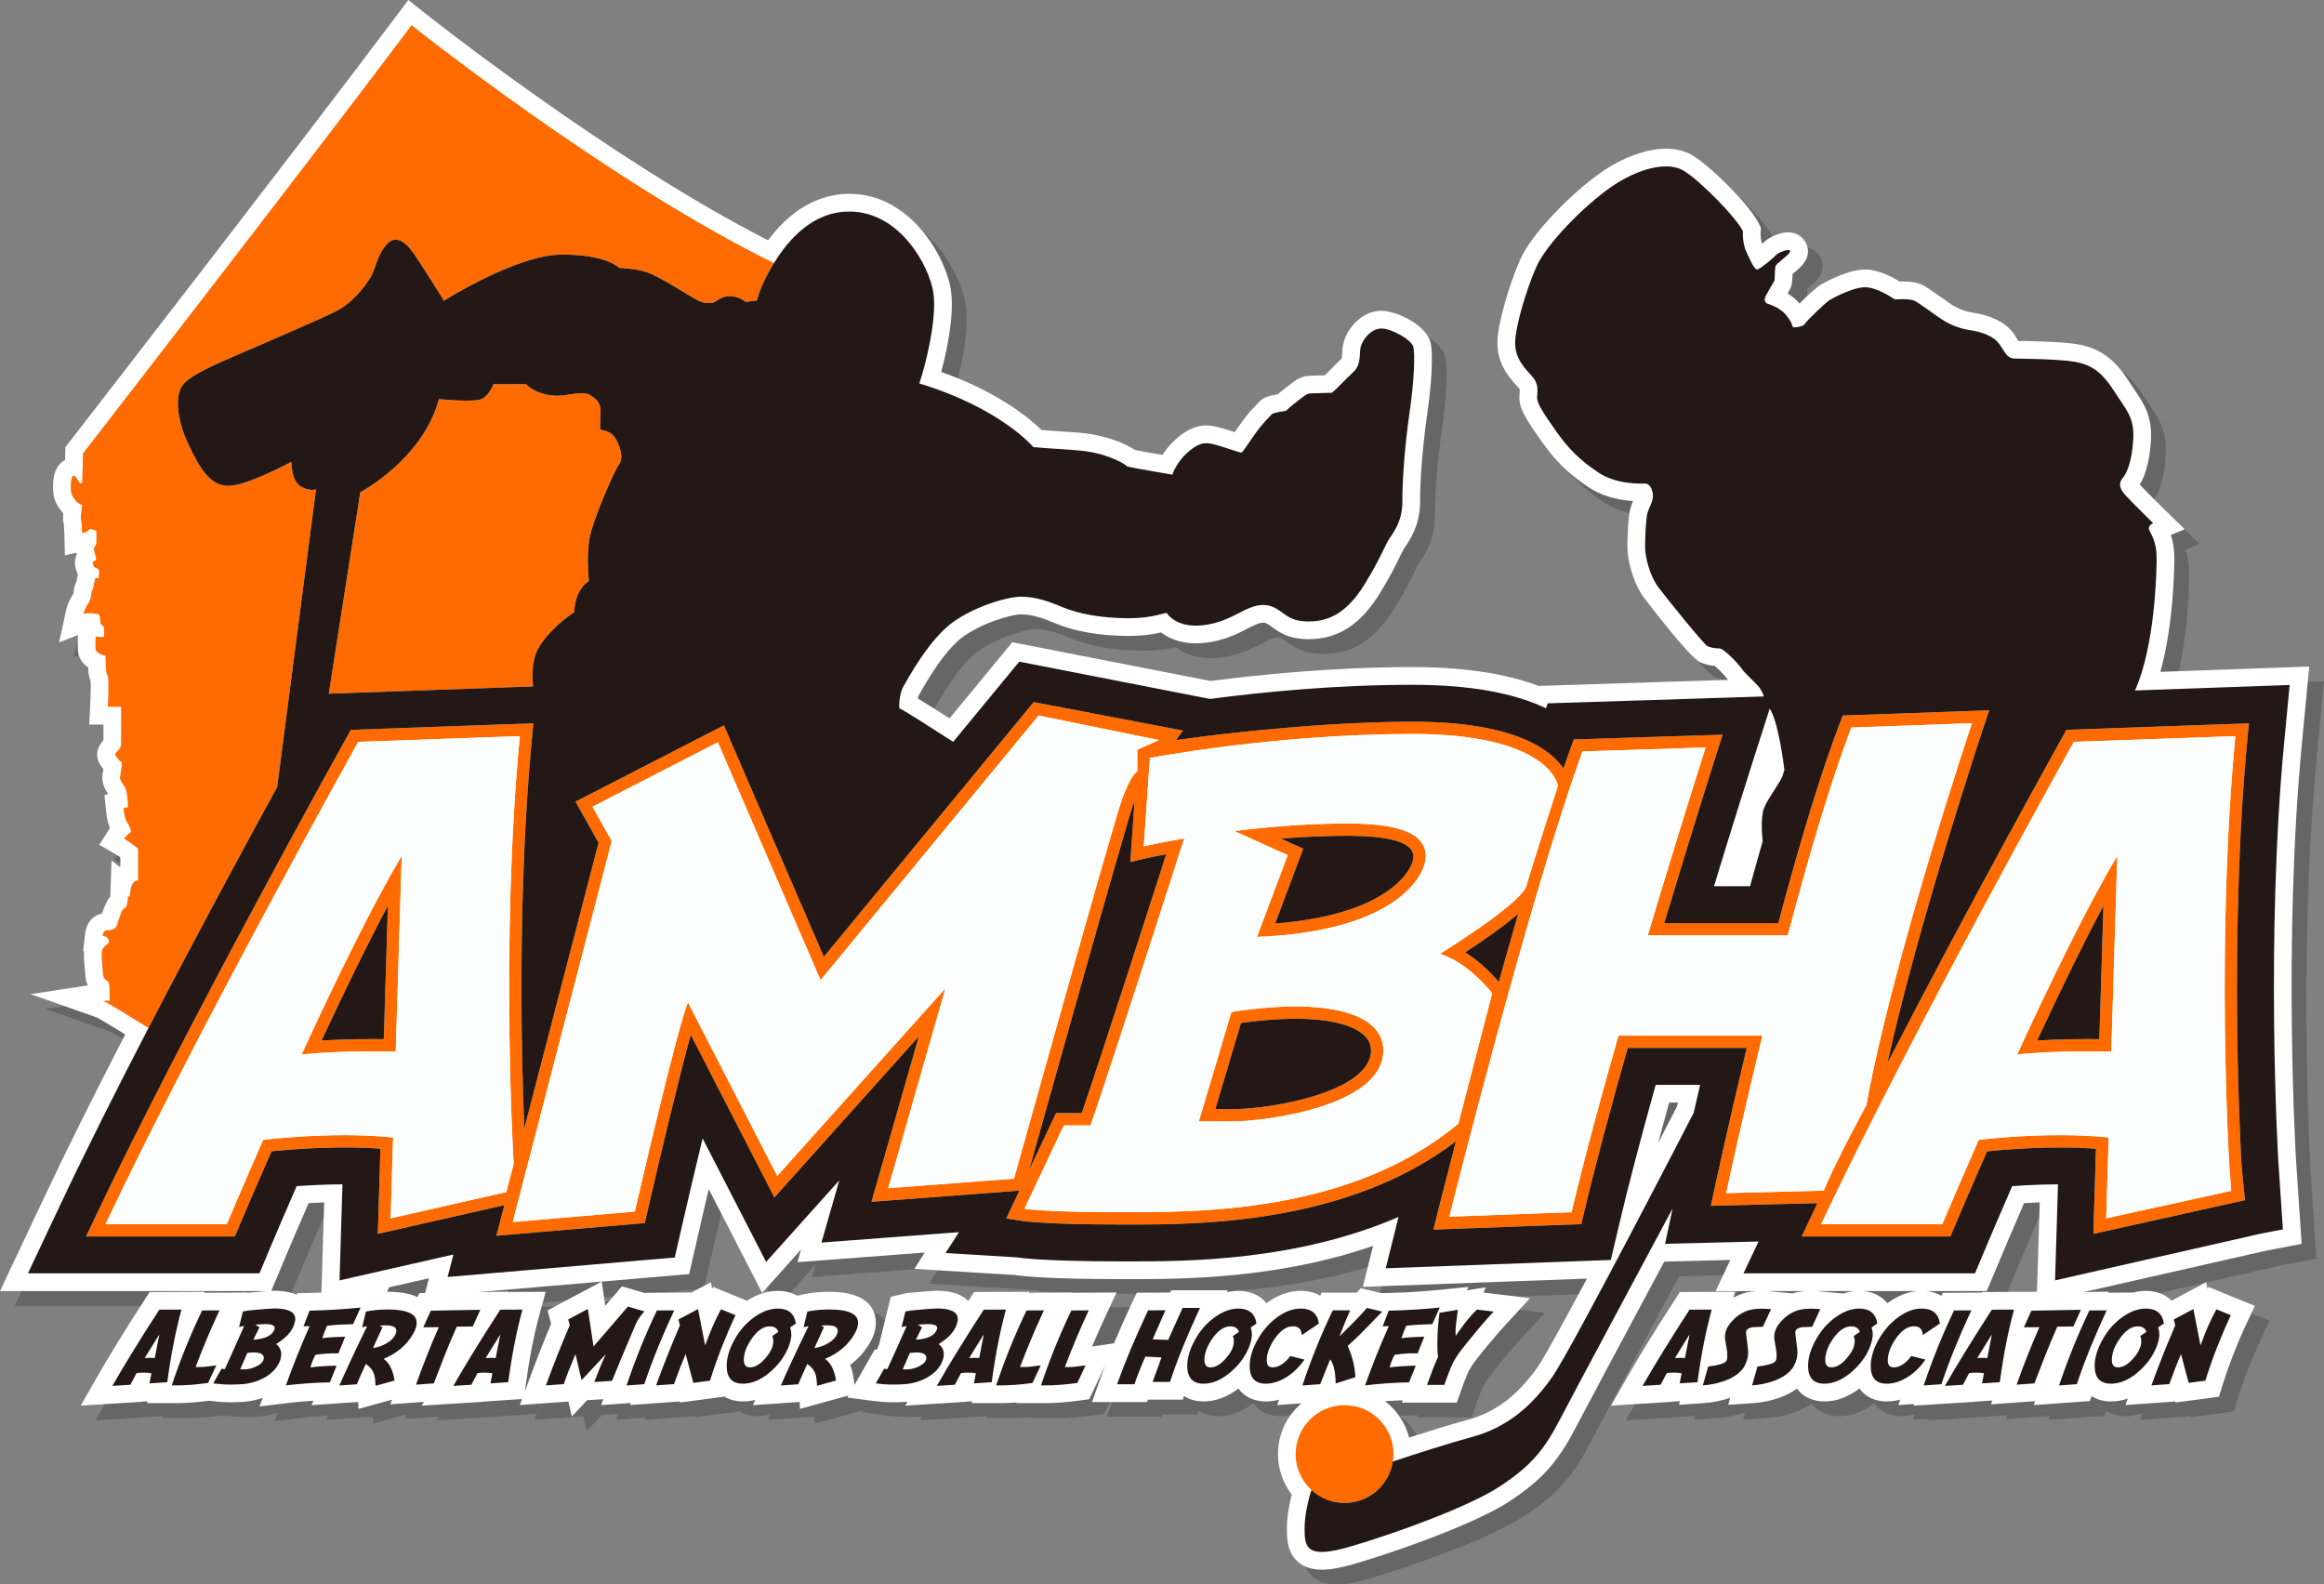 <?xml version="1.0" encoding="utf-8"?>
<!-- Generator: Adobe Illustrator 16.0.0, SVG Export Plug-In . SVG Version: 6.00 Build 0)  -->
<!DOCTYPE svg PUBLIC "-//W3C//DTD SVG 1.1//EN" "http://www.w3.org/Graphics/SVG/1.1/DTD/svg11.dtd">
<svg version="1.1" id="Layer_1_copy" xmlns="http://www.w3.org/2000/svg" xmlns:xlink="http://www.w3.org/1999/xlink" x="0px"
	 y="0px" width="472.325px" height="322.024px" viewBox="-5.679 -5.126 472.325 322.024"
	 enable-background="new -5.679 -5.126 472.325 322.024" xml:space="preserve">
<rect x="-5.679" y="-5.126" width="472.325" height="322.024" fill="#808080" stroke="none"/>
<path opacity="0.2" d="M466.646,133.347l-30.261,1.076c2.753-9.785,2.846-21.6,2.846-23.141c0-1.985-0.325-3.513-0.716-4.673
	l2.823-1.167l-3.895-3.815c-0.038-0.037-3.642-3.568-5.244-5.266c1.262-2.053,2.061-5.208,2.276-9.043
	c0.274-4.9-1.416-7.39-3.373-10.272c-0.369-0.544-0.77-1.133-1.192-1.792c-2.797-4.357-5.679-6.482-9.946-7.335
	c-2.605-0.521-7.728-0.679-12.422-0.763c-0.051-0.081-0.101-0.163-0.146-0.236c-0.534-0.863-1.266-2.044-2.563-3.017
	c-2.423-1.816-5.339-2.292-6.906-2.547l-0.243-0.04c-0.778-0.13-2.154-0.59-3.335-1.293c-0.564-0.336-1.653-1.109-2.613-1.792
	c-1.825-1.297-2.987-2.112-3.847-2.508c-0.952-0.439-2.188-0.644-3.893-0.644c-0.202,0-0.396,0.003-0.578,0.008
	c-1.361-0.837-3.687-2.066-6.026-2.373c-0.305-0.04-0.624-0.061-0.957-0.061c-4.025,0-9.204,3.171-9.255,3.204
	c-0.503,0.314-2.506,2.059-4.134,3.698c-0.038-0.045-0.077-0.09-0.117-0.136c-0.72-0.826-1.535-1.452-2.313-1.926
	c0.119-0.202,0.219-0.368,0.282-0.471c0.643-0.929,0.678-1.827,0.729-3.153c0.004-0.085,0.008-0.189,0.012-0.301
	c0.05-0.042,0.099-0.081,0.143-0.118c1.539-1.27,3.864-3.19,2.659-6.001c-0.624-1.455-2.047-2.359-3.714-2.359
	c-1.533,0-3.957,0.924-5.084,2.188c-0.045,0.044-0.103,0.099-0.17,0.16c-0.236-0.599-0.382-1.591-0.331-2.32l0.064-0.934
	l-0.398-0.847c-1.714-3.646-10.053-11.92-13.641-13.969c-1.479-0.846-3.245-1.274-5.245-1.274c-3.971,0-8.78,1.756-13.195,4.817
	c-5.847,4.053-14.03,12.312-16.425,17.68c-2.157,4.838-4.596,12.951-4.646,16.856c-0.06,4.446,2.436,7.193,4.087,9.011L306,76.739
	c0.148,0.166,0.183,0.248,0.183,0.248c0.023,0.095-0.004,0.452-0.021,0.688c-0.026,0.339-0.047,0.667-0.047,0.984
	c0,2.284,1.287,4.338,4.448,8.824c2.859,4.059,5.425,6.585,9.464,9.323c2.495,1.691,5.581,2.665,9.191,2.9
	c-0.203,0.475-0.423,1.032-0.581,1.664c-0.464,1.861-0.565,6.163-0.565,7.664c0,2.816,1.187,7.393,3.388,10.327
	c0.091,0.121,9.181,12.152,11.435,13.138c0.896,0.393,1.882,0.635,2.939,0.723c0.775,0.64,2.132,2.067,2.486,2.565
	c0.058,0.088,0.119,0.177,0.183,0.266l-38.468,1.228c-6.741-2.541-15.343-3.827-25.633-3.827c-15.885,0-30.984,1.519-41.041,2.827
	l-40.302-7.878l-12.758,15.483c-2.772-1.781-4.93-3.14-6.458-4.066c0.063-0.274,0.145-0.527,0.253-0.717l0.169-0.298
	c3.299-5.847,6.277-9.739,8.849-11.566c4.089-2.905,9.851-4.49,11.665-4.49c1.967,0,3.886,0.489,6.843,1.744
	c4.053,1.721,9.273,2.631,15.095,2.631c3.075,0,5.191-0.384,6.581-0.716c1.508,1.164,3.826,2.216,7.013,2.216
	c4.75,0,8.462-1.918,10.246-2.84l0.318-0.165c1.02-0.531,2.288-1.191,3.186-1.191c0.186,0,0.344,0.029,0.499,0.091
	c0.449,0.181,0.817,0.45,1.326,0.823c1.406,1.029,3.333,2.438,7.425,2.438c5.967,0,10.567-2.977,14.478-9.367
	c2.14-3.498,3.271-5.826,4.021-7.366c0.425-0.874,0.731-1.505,0.988-1.875c1.039-1.495,3.201-4.604,3.144-9.553
	c-0.038-3.493,0.438-10.593,1.422-17.403c0.927-6.406,1.226-12.08,0.763-14.451c-0.754-3.887-7.073-6.728-10.075-6.728
	c-4.205,0-7.692,4.218-7.886,7.843c-0.039,0.719-0.093,1.703-0.203,1.933c-0.598,0.527-1.379,1.318-2.205,2.156
	c-0.35,0.354-0.802,0.813-1.175,1.179c-0.12,0.003-0.246,0.006-0.376,0.009c-1.863,0.046-2.797,0.075-3.31,0.139
	c-1.395,0.174-2.546,1.027-4.276,2.412c-0.258,0.206-0.482,0.39-0.639,0.501c-0.379,0.27-0.696,0.547-0.953,0.788
	c-1.797,0.302-3.004,0.641-3.906,1.677c-0.058,0.063-0.148,0.155-0.263,0.274c-0.642,0.663-1.835,1.896-2.874,3.306
	c-0.485,0.658-1.078,1.516-1.629,2.315c-0.03,0.043-0.061,0.087-0.091,0.131c-0.215-0.07-1.124-0.357-1.124-0.357
	c-1.623-0.522-3.2-0.991-4.653-0.991c-2.675,0-4.62,1.396-6.324,2.904c-0.89,0.788-1.831,1.91-2.59,3.089
	c-2.361-0.408-4.558-0.801-5.582-1.008c-2.313-1.579-6.673-3.218-11.875-3.56c-3.389-0.223-5.768-0.402-7.122-0.509
	c-2.398-2.344-8.782-7.711-20.389-11.794c1.192-4.442,2.686-11.588,1.986-16.546c-0.938-6.641-8.166-19.66-20.627-19.66
	c-4.484,0-10.803,1.719-16.549,9.441C121.077,30.251,83.594,0.492,83.208,0.185l-2.9-2.311L78.084,0.84
	C58.331,27.188,11.807,87.212,11.339,87.815l-0.729,0.94c0,0-0.038,1.788-0.057,2.615c-0.466,0.237-0.887,0.569-1.235,0.983
	c-1.772,2.107-1.094,6.149-1.087,6.189c0.28,1.61,1.073,2.59,1.711,3.377c0,0,0.191,0.232,0.253,0.302
	c-0.082,0.831-0.086,1.523,0.101,2.196c0.038,0.364,0.083,1.191,0.103,1.917l0.116,4.404l2.33-0.538
	c0.021,0.122,0.047,0.241,0.076,0.36c-0.417,0.892-0.609,2.193,0.172,3.915c0.021,0.046,0.042,0.091,0.065,0.136
	c-0.091,0.346-0.155,0.712-0.225,1.108c-0.022,0.125-0.044,0.254-0.064,0.374c-0.416,0.749-0.506,1.517-0.56,1.976
	c-0.014,0.121-0.035,0.297-0.056,0.432c-0.722,1.093-1.26,2.308-1.493,3.381l-1.425,6.559l3.82-1.492l-0.006,0.162
	c-0.012,0.325-0.066,1.999,0.008,2.991c0.104,1.393,0.844,2.577,2.106,3.438c0.005,0.126,0.008,0.228,0.009,0.294
	c0,0.647,0.061,1.44,0.471,2.495c0.055,0.878,0.002,3.179-0.091,5.01l-0.192,3.783h2.887c0.003,1.304,0.003,2.459,0,3.203
	c-1.914,2.148-1.274,3.959-0.716,4.851c0.17,0.273,0.411,0.633,0.71,1.01c-0.022,0.135-0.043,0.259-0.059,0.354
	c-0.096,0.571-0.166,0.983-0.166,1.419c0,1.32,0.588,2.378,1.205,3.312l-0.756,0.208l0.287,3.01c0.048,0.501,0.188,1.761,0.45,2.633
	c0.123,0.409,0.242,0.742,0.379,1.046c-0.052,0.074-0.102,0.149-0.151,0.227l-2.034,3.177l3.269,1.883
	c0.246,0.143,0.617,0.395,1.01,0.677v2.015l-1.788-1.404l-0.239,7.108c-0.003,0.089-0.009,0.187-0.018,0.285
	c-0.083,0.089-0.16,0.177-0.228,0.262c-0.539,0.674-1.075,2.047-1.435,3.103c-2.762,0.661-3.339,3.102-3.458,4.197l-0.381,3.521
	l0.181,0.022c-0.064,0.74-0.019,1.427,0.017,1.964l0.013,0.2c0.042,0.657,0.107,1.34,0.167,1.962
	c0.033,0.342,0.064,0.662,0.087,0.939c0.057,0.725,0.25,1.33,0.5,1.831l-11.655,1.792l13.435,4.732
	c0.551,0.271,2.492,1.409,5.801,3.443c-6.499,12.599-11.977,23.612-16.299,32.771l-9.154,19.402h54.323
	c-0.093,0.007-0.19,0.014-0.29,0.021c-0.742,0.055-1.733,0.138-2.892,0.246c-0.322,0.022-0.628,0.052-0.92,0.086l0.032-0.067
	l-8.692,0.051l0.054-0.197l-11.198,0.054l-1.059,1.629c-1.028,1.582-1.993,3.089-2.896,4.521c-0.904,1.432-1.753,2.794-2.547,4.085
	c-0.802,1.3-1.55,2.535-2.242,3.701c-0.701,1.175-1.353,2.295-1.959,3.359l-3.302,5.793l12.329-0.772l0.017-0.031l1.269-0.085
	l-0.126,0.376l5.935,0.003c1.049,0,2.123-0.042,3.187-0.124c1.111-0.084,2.276-0.207,3.468-0.365l0.381,0.05
	c0.593,0.077,1.215,0.141,1.866,0.191c0.673,0.052,1.402,0.077,2.167,0.077c0.503,0,0.98-0.009,1.43-0.027
	c0.441-0.018,0.864-0.044,1.3-0.076c1.285-0.104,2.534-0.371,3.746-0.807l-0.628,1.755l5.787-0.7
	c1.473-0.179,2.943-0.317,4.371-0.412c0.263-0.018,0.525-0.034,0.787-0.049l-0.392,0.896l9.509-0.644l0.037,1.412l6.821-1.885
	l-0.333,0.946l6.809-0.494l-0.435,0.765l12.324-0.772l0.017-0.031l8.048-0.536l-0.446,1.218l9.866-0.71l0.709,3.029l3.086-3.3
	l3.28-0.21l-0.406,1.199l6.028-0.434l-0.153,0.423l10.12-0.728l0.056,0.21l8.813-1.166l0.032-0.104
	c1.074,0.683,2.401,1.054,3.924,1.054c0.833,0,1.659-0.103,2.478-0.309l-0.466,1.066l9.509-0.644l0.037,1.412l9.869-2.728
	l-0.238,0.417l5.324,0.693c0.593,0.077,1.216,0.141,1.865,0.191c0.673,0.052,1.402,0.077,2.168,0.077
	c0.509,0,0.991-0.007,1.431-0.027c0.439-0.018,0.863-0.044,1.298-0.075c0.046-0.004,0.093-0.008,0.14-0.013l-0.453,0.796
	l12.325-0.772l0.017-0.031l1.271-0.085l-0.126,0.376l5.932,0.003c1.048,0,2.123-0.042,3.189-0.124c0.01-0.001,0.02-0.002,0.03-0.003
	l-0.042,0.124l5.932,0.003c1.049,0,2.123-0.042,3.187-0.124c1.2-0.091,2.464-0.227,3.756-0.404l1.937-0.266l3.211-6.827
	c-0.34,0.894-0.659,1.761-0.955,2.6l-1.693,4.798h11.182l0.169-0.49h7.089l0.243-0.732c1.086,0.71,2.438,1.098,3.993,1.098
	c2.43,0,4.81-0.88,7.084-2.614c1.184,1.66,3.108,2.616,5.533,2.616c0.913,0,1.819-0.12,2.716-0.358l-0.365,1.099l4.927-0.354
	c-2.924,2.485-4.781,6.188-4.781,10.317c0,2.979,0.999,5.872,2.795,8.219c-0.451,1.747-0.983,4.361-0.983,6.951
	c0,1.708,0.073,3.509,0.949,5.11c0.803,1.467,2.521,3.215,6.146,3.215c1.774,0,3.951-0.396,6.851-1.245
	c8.407-2.464,24.339-8.078,31.298-12.656c6.512-4.283,9.764-7.891,13.383-14.846c1.935-3.717,10.768-20.233,18.067-33.865
	l13.417-0.339l-2.985,6.328h8.411c-1.433,0.082-2.649,0.346-3.689,0.795c-0.382,0.162-0.752,0.345-1.111,0.545l0.329-1.2
	l-11.199,0.054l-1.059,1.631c-1.026,1.58-1.991,3.087-2.896,4.52c-0.903,1.432-1.753,2.793-2.548,4.085
	c-0.801,1.3-1.548,2.534-2.24,3.699c-0.702,1.176-1.354,2.298-1.961,3.363l-3.296,5.79l12.323-0.772l0.017-0.031l1.683-0.112
	l-0.214,0.754l5.114-0.359c0.981-0.068,1.931-0.2,2.816-0.39c0.845-0.181,1.671-0.41,2.495-0.698l-0.409,1.447l5.111-0.359
	c0.981-0.068,1.93-0.2,2.814-0.39c0.892-0.19,1.764-0.437,2.637-0.748c1.313-0.487,2.456-1.099,3.413-1.816
	c1.197,1.661,3.139,2.617,5.581,2.617c2.441,0,4.831-0.887,7.111-2.636c1.184,1.674,3.114,2.638,5.549,2.638
	c0.92,0,1.834-0.121,2.736-0.363l-0.374,1.106l3.24-0.233l-0.197,0.347l12.323-0.772l0.017-0.031l3.716-0.247l-0.275,0.78
	l8.963-0.65l-0.273,0.808l11.409-0.821l0.337-1.005c1.081,0.7,2.425,1.081,3.968,1.081c1.151,0,2.292-0.197,3.414-0.59l-0.479,1.324
	l10.117-0.728l0.057,0.21l8.813-1.166l0.685-2.196c0.342-1.096,0.701-2.179,1.078-3.255c0.375-1.07,0.771-2.137,1.186-3.199
	c0.417-1.067,0.853-2.132,1.308-3.2c0.436-1.021,0.918-2.093,1.434-3.184l1.624-3.436l-9.437-3.851l-0.202,0.369l-0.26-1.327
	l-7.028,3.741c-1.285-1.271-3.098-1.981-5.255-1.981c-0.847,0-1.694,0.11-2.543,0.331l-5.107,0.031l0.096-0.214l-5.032,0.089
	l36.928-8.382l7.342-1.412l-1.147-17.095c-0.026-0.439-2.646-44.434,1.214-84.792L466.646,133.347z M83.721,260.677l-1.185,0.021
	l-0.359,0.795c-1.395-0.652-3.337-1.075-6.027-1.075c-0.054,0-0.107,0-0.161,0l0.408-0.91l8.105-1.84L83.721,260.677z
	 M55.997,251.808c0.354-0.835,1.839-4.344,4.035-9.406c1.075-0.062,2.134-0.11,3.174-0.146l-0.559,18.327
	c-0.806,0.031-1.638,0.057-2.491,0.075l-2.414,0.053l-0.12,0.312c-1.107-0.493-2.581-0.813-4.541-0.813
	c-0.143,0-0.351,0.006-0.624,0.019L55.997,251.808z M338.325,221.957c-0.062,0.271-0.193,0.841-0.193,0.841
	c-1.052,2.042-2.354,4.561-3.818,7.383c0.703-2.626,1.45-5.368,2.241-8.223L338.325,221.957z M380.904,262.742
	c-1.126-1.393-2.786-2.264-4.807-2.467h10.853C384.894,260.47,382.867,261.295,380.904,262.742z M371.923,260.771l-4.312-0.401
	c-0.322-0.029-0.656-0.058-1.023-0.082c-0.063-0.004-0.127-0.008-0.19-0.012h7.827C373.457,260.35,372.689,260.515,371.923,260.771z
	 M357.602,260.37c-0.321-0.03-0.656-0.059-1.024-0.083c-0.063-0.004-0.127-0.008-0.19-0.012h8.025c-1.042,0.06-1.97,0.216-2.8,0.47
	L357.602,260.37z M400.177,260.469l-0.073,0.112l-7.926,0.049l-0.292,0.609c-0.885-0.52-1.918-0.85-3.067-0.964h12.284l3.511-8.35
	c0.012-0.028,1.521-3.622,4.083-9.526c1.073-0.062,2.133-0.109,3.174-0.146l-0.554,18.162L400.177,260.469z M219.275,271.544
	c0.749-1.792,1.617-3.755,2.582-5.836l2.384-5.146l-9.133,0.053l0.024-0.053l-8.691,0.051l0.054-0.197l-11.2,0.054
	c0,0-1.138,1.752-1.178,1.813c-1.106-1.14-3.034-2.072-6.384-2.072c-0.298,0-0.874,0.025-1.727,0.087
	c-0.741,0.055-1.732,0.138-2.892,0.246c-0.486,0.034-0.938,0.083-1.355,0.144c-0.448,0.065-0.868,0.145-1.26,0.239l-2.135,0.51
	l-2.39,9.724c-0.091,0.203-0.402,0.896-0.469,1.042l-0.405-0.059l-4.1,7.179l-0.206-1.39c-0.143-0.965-0.364-1.853-0.661-2.662
	c1.662-1.241,3.006-2.766,4.016-4.555c0.78-1.357,1.175-2.697,1.175-3.979c0-2.36-1.229-6.318-9.455-6.318
	c-1.876,0-3.63,0.171-5.212,0.509l-1.333,0.284c-1.105-0.636-2.438-0.979-3.938-0.979c-2.083,0-4.174,0.668-6.252,2.006
	l-6.881-2.808l-0.202,0.368l-0.259-1.326l-3.951,2.103l-9.287,0.057l-0.042,0.088l-4.781-1.405l-3.389,3.934l-0.739-4.902
	l-10.993,5.852l0.717,2.74c-0.713,1.682-1.408,3.377-2.071,5.056c-0.8,2.022-1.596,4.113-2.366,6.215l-0.894,2.44l0.184-1.371
	c0.715-5.319,1.656-10.126,2.796-14.285l1.254-4.575l-7.706,0.037l0.033-0.073l-5.971,0.105l42.79-3.664l2.218-9.663
	c0.561-2.442,1.158-5.014,1.768-7.611l10.852,21.105l7.911-8.823l-0.736,2.573l25.893-1.962l-2.134,3.319l20.422,1.251
	c1.543,0.229,6.968,0.83,21.197,0.83l2.437,0.002c9.98,0,29.653,0,49.178-6.761l-2.082,8.335l45.546-1.68
	c-4.727,8.861-8.743,16.182-10.065,18.042c-4.182,5.88-8.626,9.19-14.41,10.732c-3.161,0.843-7.589,2.22-11.662,3.533
	c-0.764-2.978-2.517-5.563-4.887-7.383c0.247-0.019,0.492-0.036,0.736-0.053c0.957-0.064,1.911-0.112,2.852-0.146l-0.169,0.476
	h11.154l0.851-2.394c0.23-0.647,0.454-1.259,0.669-1.831c0.208-0.552,0.415-1.082,0.623-1.582c0.357-0.854,0.919-1.776,1.652-2.722
	c1.11-1.412,2.196-2.754,3.229-3.989c1.036-1.238,2.078-2.427,3.099-3.533l4.77-5.168l-9.439-1.146l0.412-1.06l-3.813,0.62
	l0.315-0.702l-6.187,0.616c-1.575,0.156-3.205,0.288-4.851,0.392c-1.612,0.104-3.375,0.178-5.238,0.218l-1.471,0.032l-4.145-0.999
	l-0.789,0.903h-7.138l-0.305,0.627c-1.108-0.644-2.448-0.99-3.956-0.99c-2.373,0-4.713,0.836-6.969,2.492
	c-1.296-1.59-3.289-2.493-5.721-2.493c-0.783,0-1.568,0.094-2.353,0.283l0.19-0.41h-11.473l-0.212,0.464l-6.781,0.041l-0.966,2.055
	c-1.366,2.905-2.593,5.655-3.672,8.229L219.275,271.544z"/>
<path fill="#FFFFFF" d="M463.646,130.347l-30.261,1.076c2.753-9.785,2.846-21.6,2.846-23.141c0-1.985-0.325-3.513-0.716-4.673
	l2.823-1.167l-3.895-3.815c-0.038-0.037-3.642-3.568-5.244-5.266c1.262-2.053,2.061-5.208,2.276-9.043
	c0.274-4.9-1.416-7.39-3.373-10.272c-0.369-0.544-0.77-1.133-1.192-1.792c-2.797-4.357-5.679-6.482-9.946-7.335
	c-2.605-0.521-7.728-0.679-12.422-0.763c-0.051-0.081-0.101-0.163-0.146-0.236c-0.534-0.863-1.266-2.044-2.563-3.017
	c-2.423-1.816-5.339-2.292-6.906-2.547l-0.243-0.04c-0.778-0.13-2.154-0.59-3.335-1.293c-0.564-0.336-1.653-1.109-2.613-1.792
	c-1.825-1.297-2.987-2.112-3.847-2.508c-0.952-0.439-2.188-0.644-3.893-0.644c-0.202,0-0.396,0.003-0.578,0.008
	c-1.361-0.837-3.687-2.066-6.026-2.373c-0.305-0.04-0.624-0.061-0.957-0.061c-4.025,0-9.204,3.171-9.255,3.204
	c-0.503,0.314-2.506,2.059-4.134,3.698c-0.038-0.045-0.077-0.09-0.117-0.136c-0.72-0.826-1.535-1.452-2.313-1.926
	c0.119-0.202,0.219-0.368,0.282-0.471c0.643-0.929,0.678-1.827,0.729-3.153c0.004-0.085,0.008-0.189,0.012-0.301
	c0.05-0.042,0.099-0.081,0.143-0.118c1.539-1.27,3.864-3.19,2.659-6.001c-0.624-1.455-2.047-2.359-3.714-2.359
	c-1.533,0-3.957,0.924-5.084,2.188c-0.045,0.044-0.103,0.099-0.17,0.16c-0.236-0.599-0.382-1.591-0.331-2.32l0.064-0.934
	l-0.398-0.847c-1.714-3.646-10.053-11.92-13.641-13.969c-1.479-0.846-3.245-1.274-5.245-1.274c-3.971,0-8.78,1.756-13.195,4.817
	c-5.847,4.053-14.03,12.312-16.425,17.68c-2.157,4.838-4.596,12.951-4.646,16.856c-0.06,4.446,2.436,7.193,4.087,9.011L303,73.739
	c0.148,0.166,0.183,0.248,0.183,0.248c0.023,0.095-0.004,0.452-0.021,0.688c-0.026,0.339-0.047,0.667-0.047,0.984
	c0,2.284,1.287,4.338,4.448,8.824c2.859,4.059,5.425,6.585,9.464,9.323c2.495,1.691,5.581,2.665,9.191,2.9
	c-0.203,0.475-0.423,1.032-0.581,1.664c-0.464,1.861-0.565,6.163-0.565,7.664c0,2.816,1.187,7.393,3.388,10.327
	c0.091,0.121,9.181,12.152,11.435,13.138c0.896,0.393,1.882,0.635,2.939,0.723c0.775,0.64,2.132,2.067,2.486,2.565
	c0.058,0.088,0.119,0.177,0.183,0.266l-38.468,1.228c-6.741-2.541-15.343-3.827-25.633-3.827c-15.885,0-30.984,1.519-41.041,2.827
	l-40.302-7.878l-12.758,15.483c-2.772-1.781-4.93-3.14-6.458-4.066c0.063-0.274,0.145-0.527,0.253-0.717l0.169-0.298
	c3.299-5.847,6.277-9.739,8.849-11.566c4.089-2.905,9.851-4.49,11.665-4.49c1.967,0,3.886,0.489,6.843,1.744
	c4.053,1.721,9.273,2.631,15.095,2.631c3.075,0,5.191-0.384,6.581-0.716c1.508,1.164,3.826,2.216,7.013,2.216
	c4.75,0,8.462-1.918,10.246-2.84l0.318-0.165c1.02-0.531,2.288-1.191,3.186-1.191c0.186,0,0.344,0.029,0.499,0.091
	c0.449,0.181,0.817,0.45,1.326,0.823c1.406,1.029,3.333,2.438,7.425,2.438c5.967,0,10.567-2.977,14.478-9.367
	c2.14-3.498,3.271-5.826,4.021-7.366c0.425-0.874,0.731-1.505,0.988-1.875c1.039-1.495,3.201-4.604,3.144-9.553
	c-0.038-3.493,0.438-10.593,1.422-17.403c0.927-6.406,1.226-12.08,0.763-14.451c-0.754-3.887-7.073-6.728-10.075-6.728
	c-4.205,0-7.692,4.218-7.886,7.843c-0.039,0.719-0.093,1.703-0.203,1.933c-0.598,0.527-1.379,1.318-2.205,2.156
	c-0.35,0.354-0.802,0.813-1.175,1.179c-0.12,0.003-0.246,0.006-0.376,0.009c-1.863,0.046-2.797,0.075-3.31,0.139
	c-1.395,0.174-2.546,1.027-4.276,2.412c-0.258,0.206-0.482,0.39-0.639,0.501c-0.379,0.27-0.696,0.547-0.953,0.788
	c-1.797,0.302-3.004,0.641-3.906,1.677c-0.058,0.063-0.148,0.155-0.263,0.274c-0.642,0.663-1.835,1.896-2.874,3.306
	c-0.485,0.658-1.078,1.516-1.629,2.315c-0.03,0.043-0.061,0.087-0.091,0.131c-0.215-0.07-1.124-0.357-1.124-0.357
	c-1.623-0.522-3.2-0.991-4.653-0.991c-2.675,0-4.62,1.396-6.324,2.904c-0.89,0.788-1.831,1.91-2.59,3.089
	c-2.362-0.408-4.558-0.801-5.582-1.008c-2.313-1.579-6.673-3.218-11.875-3.56c-3.389-0.223-5.768-0.402-7.122-0.509
	c-2.398-2.344-8.782-7.711-20.389-11.794c1.192-4.442,2.686-11.588,1.986-16.546c-0.938-6.641-8.166-19.66-20.627-19.66
	c-4.484,0-10.803,1.719-16.549,9.441C118.077,27.251,80.594-2.508,80.208-2.815l-2.9-2.311L75.084-2.16
	C55.331,24.188,8.807,84.212,8.339,84.815l-0.729,0.94c0,0-0.038,1.788-0.057,2.615c-0.466,0.237-0.887,0.569-1.235,0.983
	c-1.772,2.107-1.094,6.149-1.087,6.189c0.28,1.61,1.073,2.59,1.711,3.377c0,0,0.191,0.232,0.253,0.302
	c-0.082,0.831-0.086,1.523,0.101,2.196c0.038,0.364,0.083,1.191,0.103,1.917l0.116,4.404l2.33-0.538
	c0.021,0.122,0.047,0.241,0.076,0.36c-0.417,0.892-0.609,2.193,0.172,3.915c0.021,0.046,0.042,0.091,0.065,0.136
	c-0.091,0.346-0.155,0.712-0.225,1.108c-0.022,0.125-0.044,0.254-0.064,0.374c-0.416,0.749-0.506,1.517-0.56,1.976
	c-0.014,0.121-0.035,0.297-0.056,0.432c-0.722,1.093-1.26,2.308-1.493,3.381l-1.425,6.559l3.82-1.492l-0.006,0.162
	c-0.012,0.325-0.066,1.999,0.008,2.991c0.104,1.393,0.844,2.577,2.106,3.438c0.005,0.126,0.008,0.228,0.009,0.294
	c0,0.647,0.061,1.44,0.471,2.495c0.055,0.878,0.002,3.179-0.091,5.01l-0.192,3.783h2.887c0.003,1.304,0.003,2.459,0,3.203
	c-1.914,2.148-1.274,3.959-0.716,4.851c0.17,0.273,0.411,0.633,0.71,1.01c-0.022,0.135-0.043,0.259-0.059,0.354
	c-0.096,0.571-0.166,0.983-0.166,1.419c0,1.32,0.588,2.378,1.205,3.312l-0.756,0.208l0.287,3.01c0.048,0.501,0.188,1.761,0.45,2.633
	c0.123,0.409,0.242,0.742,0.379,1.046c-0.052,0.074-0.102,0.149-0.151,0.227l-2.034,3.177l3.269,1.883
	c0.246,0.143,0.617,0.395,1.01,0.677v2.015l-1.788-1.404l-0.239,7.108c-0.003,0.089-0.009,0.187-0.018,0.285
	c-0.083,0.089-0.16,0.177-0.228,0.262c-0.539,0.674-1.075,2.047-1.435,3.103c-2.762,0.661-3.339,3.102-3.458,4.197l-0.381,3.521
	l0.181,0.022c-0.064,0.74-0.019,1.427,0.017,1.964l0.013,0.2c0.042,0.657,0.107,1.34,0.167,1.962
	c0.033,0.342,0.064,0.662,0.087,0.939c0.057,0.725,0.25,1.33,0.5,1.831l-11.655,1.792l13.435,4.732
	c0.551,0.271,2.492,1.409,5.801,3.443c-6.499,12.599-11.977,23.612-16.299,32.771l-9.154,19.402h54.323
	c-0.093,0.007-0.19,0.014-0.29,0.021c-0.742,0.055-1.733,0.138-2.892,0.246c-0.322,0.022-0.628,0.052-0.92,0.086l0.032-0.067
	l-8.692,0.051l0.054-0.197l-11.198,0.054l-1.059,1.629c-1.028,1.582-1.993,3.089-2.896,4.521c-0.904,1.432-1.753,2.794-2.547,4.085
	c-0.802,1.3-1.55,2.535-2.242,3.701c-0.701,1.175-1.353,2.295-1.959,3.359l-3.302,5.793l12.329-0.772l0.017-0.031l1.269-0.085
	l-0.126,0.376l5.935,0.003c1.049,0,2.123-0.042,3.187-0.124c1.111-0.084,2.276-0.207,3.468-0.365l0.381,0.05
	c0.593,0.077,1.215,0.141,1.866,0.191c0.673,0.052,1.402,0.077,2.167,0.077c0.503,0,0.98-0.009,1.43-0.027
	c0.441-0.018,0.864-0.044,1.3-0.076c1.285-0.104,2.534-0.371,3.746-0.807l-0.628,1.755l5.787-0.7
	c1.473-0.179,2.943-0.317,4.371-0.412c0.263-0.018,0.525-0.034,0.787-0.049l-0.392,0.896l9.509-0.644l0.037,1.412l6.821-1.885
	l-0.333,0.946l6.809-0.494l-0.435,0.765l12.324-0.772l0.017-0.031l8.048-0.536l-0.446,1.218l9.866-0.71l0.709,3.029l3.086-3.3
	l3.28-0.21l-0.406,1.199l6.028-0.434l-0.153,0.423l10.12-0.728l0.056,0.21l8.813-1.166l0.032-0.104
	c1.074,0.683,2.401,1.054,3.924,1.054c0.833,0,1.659-0.103,2.478-0.309l-0.466,1.066l9.509-0.644l0.037,1.412l9.869-2.728
	l-0.238,0.417l5.324,0.693c0.593,0.077,1.216,0.141,1.865,0.191c0.673,0.052,1.402,0.077,2.168,0.077
	c0.509,0,0.991-0.007,1.431-0.027c0.439-0.018,0.863-0.044,1.298-0.075c0.046-0.004,0.093-0.008,0.14-0.013l-0.453,0.796
	l12.325-0.772l0.017-0.031l1.271-0.085l-0.126,0.376l5.932,0.003c1.048,0,2.123-0.042,3.189-0.124c0.01-0.001,0.02-0.002,0.03-0.003
	l-0.042,0.124l5.932,0.003c1.049,0,2.123-0.042,3.187-0.124c1.2-0.091,2.464-0.227,3.756-0.404l1.937-0.266l3.211-6.827
	c-0.34,0.894-0.659,1.761-0.955,2.6l-1.693,4.798h11.182l0.169-0.49h7.089l0.243-0.732c1.086,0.71,2.438,1.098,3.993,1.098
	c2.43,0,4.81-0.88,7.084-2.614c1.184,1.66,3.108,2.616,5.533,2.616c0.913,0,1.819-0.12,2.716-0.358l-0.365,1.099l4.927-0.354
	c-2.924,2.485-4.781,6.188-4.781,10.317c0,2.979,0.999,5.872,2.795,8.219c-0.451,1.747-0.983,4.361-0.983,6.951
	c0,1.708,0.073,3.509,0.949,5.11c0.803,1.467,2.521,3.215,6.146,3.215c1.774,0,3.951-0.396,6.851-1.245
	c8.407-2.464,24.339-8.078,31.298-12.656c6.512-4.283,9.764-7.891,13.383-14.846c1.935-3.717,10.768-20.233,18.067-33.865
	l13.417-0.339l-2.985,6.328h8.411c-1.433,0.082-2.649,0.346-3.689,0.795c-0.382,0.162-0.752,0.345-1.111,0.545l0.329-1.2
	l-11.199,0.054l-1.059,1.631c-1.026,1.58-1.991,3.087-2.896,4.52c-0.903,1.432-1.753,2.793-2.548,4.085
	c-0.801,1.3-1.548,2.534-2.24,3.699c-0.702,1.176-1.354,2.298-1.961,3.363l-3.296,5.79l12.323-0.772l0.017-0.031l1.683-0.112
	l-0.214,0.754l5.114-0.359c0.981-0.068,1.931-0.2,2.816-0.39c0.845-0.181,1.671-0.41,2.495-0.698l-0.409,1.447l5.111-0.359
	c0.981-0.068,1.93-0.2,2.814-0.39c0.892-0.19,1.764-0.437,2.637-0.748c1.313-0.487,2.456-1.099,3.413-1.816
	c1.197,1.661,3.139,2.617,5.581,2.617c2.441,0,4.831-0.887,7.111-2.636c1.184,1.674,3.114,2.638,5.549,2.638
	c0.92,0,1.834-0.121,2.736-0.363l-0.374,1.106l3.24-0.233l-0.197,0.347l12.323-0.772l0.017-0.031l3.716-0.247l-0.275,0.78
	l8.963-0.65l-0.273,0.808l11.409-0.821l0.337-1.005c1.081,0.7,2.425,1.081,3.968,1.081c1.151,0,2.292-0.197,3.414-0.59l-0.479,1.324
	l10.117-0.728l0.057,0.21l8.813-1.166l0.685-2.196c0.342-1.096,0.701-2.179,1.078-3.255c0.375-1.07,0.771-2.137,1.186-3.199
	c0.417-1.067,0.853-2.132,1.308-3.2c0.436-1.021,0.918-2.093,1.434-3.184l1.624-3.436l-9.437-3.851l-0.202,0.369l-0.26-1.327
	l-7.028,3.741c-1.285-1.271-3.098-1.981-5.255-1.981c-0.847,0-1.694,0.11-2.543,0.331l-5.107,0.031l0.096-0.214l-5.032,0.089
	l36.928-8.382l7.342-1.412l-1.147-17.095c-0.026-0.439-2.646-44.434,1.214-84.792L463.646,130.347z M80.721,257.677l-1.185,0.021
	l-0.359,0.795c-1.395-0.652-3.337-1.075-6.027-1.075c-0.054,0-0.107,0-0.161,0l0.408-0.91l8.105-1.84L80.721,257.677z
	 M52.997,248.808c0.354-0.835,1.839-4.344,4.035-9.406c1.075-0.062,2.134-0.11,3.174-0.146l-0.559,18.327
	c-0.806,0.031-1.638,0.057-2.491,0.075l-2.414,0.053l-0.12,0.312c-1.107-0.493-2.581-0.813-4.541-0.813
	c-0.143,0-0.351,0.006-0.624,0.019L52.997,248.808z M335.325,218.957c-0.062,0.271-0.193,0.841-0.193,0.841
	c-1.052,2.042-2.354,4.561-3.818,7.383c0.703-2.626,1.45-5.368,2.241-8.223L335.325,218.957z M377.904,259.742
	c-1.126-1.393-2.786-2.264-4.807-2.467h10.853C381.894,257.47,379.867,258.295,377.904,259.742z M368.923,257.771l-4.312-0.401
	c-0.322-0.029-0.656-0.058-1.023-0.082c-0.063-0.004-0.127-0.008-0.19-0.012h7.827C370.457,257.35,369.689,257.515,368.923,257.771z
	 M354.602,257.37c-0.321-0.03-0.656-0.059-1.024-0.083c-0.063-0.004-0.127-0.008-0.19-0.012h8.025c-1.042,0.06-1.97,0.216-2.8,0.47
	L354.602,257.37z M397.177,257.469l-0.073,0.112l-7.926,0.049l-0.292,0.609c-0.885-0.52-1.918-0.85-3.067-0.964h12.284l3.511-8.35
	c0.012-0.028,1.521-3.622,4.083-9.526c1.073-0.062,2.133-0.109,3.174-0.146l-0.554,18.162L397.177,257.469z M216.275,268.544
	c0.749-1.792,1.617-3.755,2.582-5.836l2.384-5.146l-9.133,0.053l0.024-0.053l-8.691,0.051l0.054-0.197l-11.2,0.054
	c0,0-1.138,1.752-1.178,1.813c-1.106-1.14-3.034-2.072-6.384-2.072c-0.298,0-0.874,0.025-1.727,0.087
	c-0.741,0.055-1.732,0.138-2.892,0.246c-0.486,0.034-0.938,0.083-1.355,0.144c-0.448,0.065-0.868,0.145-1.26,0.239l-2.135,0.51
	l-2.39,9.724c-0.091,0.203-0.402,0.896-0.469,1.042l-0.405-0.059l-4.1,7.179l-0.206-1.39c-0.143-0.965-0.364-1.853-0.661-2.662
	c1.662-1.241,3.006-2.766,4.016-4.555c0.78-1.357,1.175-2.697,1.175-3.979c0-2.36-1.229-6.318-9.455-6.318
	c-1.876,0-3.63,0.171-5.212,0.509l-1.333,0.284c-1.105-0.636-2.438-0.979-3.938-0.979c-2.083,0-4.174,0.668-6.252,2.006
	l-6.881-2.808l-0.202,0.368l-0.259-1.326l-3.951,2.103l-9.287,0.057l-0.042,0.088l-4.781-1.405l-3.389,3.934l-0.739-4.902
	l-10.993,5.852l0.717,2.74c-0.713,1.682-1.408,3.377-2.071,5.056c-0.8,2.022-1.596,4.113-2.366,6.215l-0.894,2.44l0.184-1.371
	c0.715-5.319,1.656-10.126,2.796-14.285l1.254-4.575l-7.706,0.037l0.033-0.073l-5.971,0.105l42.79-3.664l2.218-9.663
	c0.561-2.442,1.158-5.014,1.768-7.611l10.852,21.105l7.911-8.823l-0.736,2.573l25.893-1.962l-2.134,3.319l20.422,1.251
	c1.543,0.229,6.968,0.83,21.197,0.83l2.437,0.002c9.98,0,29.653,0,49.178-6.761l-2.082,8.335l45.546-1.68
	c-4.727,8.861-8.743,16.182-10.065,18.042c-4.182,5.88-8.626,9.19-14.41,10.732c-3.161,0.843-7.589,2.22-11.662,3.533
	c-0.764-2.978-2.517-5.563-4.887-7.383c0.247-0.019,0.492-0.036,0.736-0.053c0.957-0.064,1.911-0.112,2.852-0.146l-0.169,0.476
	h11.154l0.851-2.394c0.23-0.647,0.454-1.259,0.669-1.831c0.208-0.552,0.415-1.082,0.623-1.582c0.357-0.854,0.919-1.776,1.652-2.722
	c1.11-1.412,2.196-2.754,3.229-3.989c1.036-1.238,2.078-2.427,3.099-3.533l4.77-5.168l-9.439-1.146l0.412-1.06l-3.813,0.62
	l0.315-0.702l-6.187,0.616c-1.575,0.156-3.205,0.288-4.851,0.392c-1.612,0.104-3.375,0.178-5.238,0.218l-1.471,0.032l-4.145-0.999
	l-0.789,0.903h-7.138l-0.305,0.627c-1.108-0.644-2.448-0.99-3.956-0.99c-2.373,0-4.713,0.836-6.969,2.492
	c-1.296-1.59-3.289-2.493-5.721-2.493c-0.783,0-1.568,0.094-2.353,0.283l0.19-0.41h-11.473l-0.212,0.464l-6.781,0.041l-0.966,2.055
	c-1.366,2.905-2.593,5.655-3.672,8.229L216.275,268.544z"/>
<path fill="#FF6B00" d="M50.651,154.828c-6.596,12.051-16.495,30.345-26.148,48.968c-2.563-1.596-8.397-5.201-9.223-5.492
	c0.813-0.125,1.313,0,1.313,0s0.156-3.47-0.281-3.875c-0.437-0.406-0.969-0.625-1.031-1.406c-0.063-0.781-0.188-1.844-0.25-2.844
	c-0.063-1-0.188-2.156,0.375-2.781c0.562-0.625,0.906-0.563,1-1.094c0.094-0.531-0.219-1.095-1.219-1.22
	c0.125-1.155,0.594-1.093,1.25-1.155c0.656-0.063,1.406-0.188,1.656-1.063s0.969-2.907,1.219-3.22
	c0.25-0.312,0.438,0.156,0.719-0.655c0.281-0.812,0.314-2.031,0.314-2.031l0.279,0.22l0.281-1.781c0,0,0.438-1.813,1.469-1.531
	v-6.531c0,0-1.782-1.406-2.813-2c0.5-0.781,1.406-1.406,1.406-1.406s-0.308-1.248-0.623-1.656c-0.315-0.406-0.408-0.563-0.596-1.188
	s-0.313-1.938-0.313-1.938l0.908-0.25c0,0-0.096-3.25-0.627-4.031c-0.531-0.781-1-1.438-1-1.906c0-0.468,0.626-3.031,0.188-3.281
	s-1.063-1.156-1.219-1.406c-0.156-0.25,1.219-1.156,1.25-2c0.031-0.844,0-7.75,0-7.75h-2.688c0,0,0.282-5.531-0.031-6.219
	s-0.344-1.063-0.344-1.469c0-0.406-0.125-2.656-0.125-2.656s-1.937-0.5-2-1.344c-0.063-0.844,0-2.594,0-2.594s1.719,0.219,1.719,0
	c0-0.219,0.126-1.938-0.156-2.125c-0.282-0.187-0.563-0.406-0.563-0.531s-0.094-1.313-0.219-1.688s-2.531-0.531-3.25-0.25
	c0.156-0.719,0.594-1.625,1.125-2.375c0.531-0.75,0.437-2.313,0.625-2.438s0.062,0.187,0.219-0.344c0.157-0.531,0.345-2,0.438-2.094
	c0.093-0.094,0.656,0,0.656,0s0.281-1.406,0-1.781c-0.281-0.375-0.813-0.281-0.969-0.625c-0.156-0.344-0.313-0.844-0.125-1
	c0.188-0.156,0.594-0.031,0.594-0.531s-0.5-1.751-0.469-2.094c0.031-0.343,0.499-0.499,0.531-1.156
	c0.032-0.657,0.063-2.375-0.031-2.438c-0.094-0.063-1.282-0.626-1.469-0.219c-0.187,0.407-1.406,0.688-1.406,0.688
	s-0.063-2.406-0.219-2.75c-0.156-0.344,0.251-2.625,0.219-2.875c-0.032-0.25-0.657-0.218-1.188-0.875
	c-0.531-0.657-0.906-1.094-1.031-1.813c-0.125-0.719-0.157-3.406,0.531-3.375c0.688,0.031,1.094,2.219,1.719,1.344
	c0.062-1.437,0.156-5.875,0.156-5.875S57.965,26.676,77.965,0c0,0,39.98,31.866,73.663,48.337c-0.096,0.156-0.197,0.314-0.289,0.468
	c-2.875,4.813-3.125,7.125-3.125,7.125s-2.125,0.313-2.25,0.313s-1.375-1.167-3.375-1.167s-2.75,1.375-3.709,1.375
	s-1.584,0.167-3.459-0.917s-7.125-4.458-9.541-5.292s-5.709-0.917-5.709-0.917s-2.416-2.708-11.625-2.708
	c-9.207,0-24,9.375-24,9.375s-5.666-9.208-6.916-10.625s-3-2.75-4.709-0.833c-1.707,1.917-2.125,4.125-2.791,5.708s-3.625,6-7.709,8
	c-4.082,2-17,7.5-20.707,9.125c-3.709,1.625-8.709,3.75-10.25,5.75c-1.543,2-1.293,6.833,1.041,11.833s4.457,8.667,8.25,8.667
	c3.791,0,12.791-4.875,12.791-4.875s-0.041,3.813,1.834,4.958c1.875,1.145,3.166,0.625,3.166,0.625L50.651,154.828z
	 M103.007,128.365c1-3.667,5.916-7.75,8-9.042c0.25-4.958,3-6.333,3-6.333s-0.541-4.958,0.125-8.708
	c0.668-3.75,5.166-14,5.959-14.938c0.791-0.938,0.666-2.896-0.48-5.021c-1.145-2.125-2.979-1.917-3.229-2.167s0-1.98,0-3.646
	s-0.646-2.416-2.166-3.354c-1.522-0.938-4.25,0.146-6.563,0.146c-4.334,0-6.438-2.354-6.438-2.354H94.61
	c0,0-0.832,2.271-2.395,3.021s-8.688,0.021-8.688,0.021c-3.312,12.313-15.98,18.917-15.98,18.917l-6.402,40.957l41.503-1.476
	C102.491,132.801,102.429,130.481,103.007,128.365z M277.401,291.911c0.076-0.492,0.127-0.994,0.127-1.508
	c0-5.488-4.449-9.938-9.938-9.938c-5.488,0-9.938,4.45-9.938,9.938c0,2.895,1.245,5.492,3.221,7.309
	c1.77,1.627,4.124,2.629,6.718,2.629C272.564,300.341,276.674,296.683,277.401,291.911z M284.09,168.99
	c0,3.812-6,15.188-34.313,16.313l6.25-16.625l-10.858-4.901c6.779-0.846,14.806-1.536,22.983-1.536
	C280.84,162.24,284.09,165.178,284.09,168.99z M281.59,168.99c0-2.82-4.522-4.25-13.438-4.25c-4.277,0-8.795,0.192-13.508,0.571
	l4.547,2.052l-5.719,15.22C276.699,180.767,281.59,171.509,281.59,168.99z M275.465,208.366c0,11.498-24.438,14.436-30.625,14.436
	c-6.188,0-6.875,0-6.875,0l6.625-22.249c0,0,6.438-1.125,13-1.125C269.153,199.428,275.465,202.741,275.465,208.366z
	 M272.965,208.365c0-4.03-5.748-6.438-15.374-6.438c-4.41,0-8.816,0.534-11.057,0.854l-5.217,17.52h3.522
	C252.844,220.302,272.965,216.751,272.965,208.365z M404.277,209.201c6.629-14.423,14.256-30.168,20.354-40.377l-1.217,39.788
	C423.414,208.612,412.297,208.308,404.277,209.201z M420.99,206.073l0.83-27.12c-3.857,7.239-8.363,16.403-13.472,27.397
	C413.08,206.06,418.064,206.044,420.99,206.073z M414.301,143.209l37.09-1.318l-0.273,2.838
	c-3.936,41.163-1.271,86.079-1.244,86.525l0.025,0.397l0.686,7.142l-30.803,6.853l0.526-17.31c-2.27-0.168-4.727-0.252-7.336-0.252
	c-6.424,0-12.221,0.515-14.786,0.783c-4.063,9.237-6.788,15.713-6.814,15.778l-0.646,1.531h-1.66h-28.567l1.683-3.566
	c0.498-1.055,1.008-2.129,1.528-3.213l-21.666,0.547l0.662-3.102c0.028-0.131,2.694-12.613,6.633-28.984H325.14
	c-3.852,13.556-6.875,24.972-8.992,33.957l-0.438,1.854l-30.063,1.106l0.808-3.227c0.049-0.191,1.492-5.949,3.778-14.727
	c-22.106,16.918-52.722,16.918-66.028,16.918l-2.428-0.002c-14.965,0-19.461-0.69-19.645-0.719l-3.289-0.523l2.666-5.646
	l-30.063,2.277l9.625-33.629l-29.359,32.738l-17-33.064c-2.401,8.705-6.317,25.086-8.938,36.502l-0.408,1.775l-30.148,2.582
	l1.617-6.227l-25.719,5.838l0.527-17.31c-2.27-0.168-4.727-0.252-7.336-0.252c-6.424,0-12.221,0.515-14.787,0.783
	c-4.064,9.239-6.787,15.713-6.814,15.778l-0.645,1.531h-30.23l1.684-3.566c18.139-38.443,51.102-97.577,51.432-98.17l0.688-1.23
	l37.09-1.318l-0.271,2.837c-3.016,31.54-2.156,65.28-1.578,79.536l15.104-58.115l-4.682-8.353l30.152-15.501l20.313,47.042
	l42.658-51.772l30.328,5.79l-1.438,1.938c10.049-1.436,30.713-3.738,48.092-3.738c20.813,0,28.117,5.715,30.676,9.493
	c0.517-1.502,1.027-2.94,1.525-4.303l0.58-1.587l30.239-0.965l-1.078,3.373c-0.051,0.161-4.952,15.51-10.78,34.926h23.18
	c4.615-17.348,8.822-31.015,12.51-40.644l0.592-1.545l29.761-1.063l-1.146,3.421c-0.145,0.433-13.164,39.416-19.553,68.317
	c16.916-32.828,35.461-66.095,35.709-66.539L414.301,143.209z M97.214,237.156l1.5-5.75c0.001-0.001-2.749-45.083,1.251-86.916
	l-32.834,1.167c0,0-33.041,59.208-51.354,98.02h24.625c0,0,2.969-7.064,7.41-17.137c0,0,14.133-1.779,26.404-0.486l-0.502,16.437
	L97.214,237.156z M222.216,157.74c2-5.75,3.25-6.063,3.25-6.063v-4.438l4.408-1.949l-24.472-4.987l-44.313,53.781l-20.875-48.344
	l-25.469,13.094l3.906,6.969L98.526,243.24l24.813-2.125c0,0,8.625-37.563,10.813-42.499l18.125,35.248l34.188-38.123
	l-11.625,40.623l25.563-1.938C200.403,234.427,220.216,163.49,222.216,157.74z M224.049,170.053l0.865-12.43
	c-0.109,0.293-0.221,0.603-0.338,0.938c-1.744,5.012-17.576,61.557-21.081,74.088l5.449-11.534h5.232
	c4.428-13.026,13.102-39.964,17.168-52.634c-2.52,0.482-3.989,0.816-4.01,0.821L224.049,170.053z M290.715,223.241l6.875-26.499
	c0,0-4.813-6.25-10.625-8c0,0,15.625-9.625,17.5-13.563c1.375-4.813,6.5-20.625,6.5-20.625s-1.563-10.501-29.563-10.501
	s-53.375,4.875-53.375,4.875l-1.25,17.938c0,0,3.135-0.717,8.217-1.585c-2.611,8.155-14.166,44.188-19.029,58.334h-5.438l-8,16.938
	c0,0,4.313,0.688,19.25,0.688S268.59,241.741,290.715,223.241z M292.119,188.431c3.215,2.035,5.711,4.721,6.825,6.022
	c1.281-4.603,2.604-9.272,3.942-13.886C299.756,183.293,295.437,186.269,292.119,188.431z M364.966,236.864
	c2.5-6.063,8.666-17.375,8.666-17.375c5.332-29.499,21.459-77.624,21.459-77.624l-24.501,0.875
	c-4.33,11.302-8.883,26.938-12.922,42.25h-28.461c6.319-21.177,11.758-38.188,11.758-38.188l-25.014,0.798
	c-10.875,29.792-27.07,94.555-27.07,94.555l24.834-0.914c2.479-10.514,5.927-23.232,9.539-35.883h29.263l0.002-0.002
	c-4.388,18.037-7.365,32.008-7.365,32.008L364.966,236.864z M415.797,145.657c0,0-33.041,59.208-51.354,98.02h24.625
	c0,0,2.97-7.064,7.411-17.137c0,0,14.133-1.779,26.403-0.486l-0.502,16.437l25.406-5.593l-0.406-5.491
	c0.001-0.001-2.749-45.083,1.251-86.916L415.797,145.657z M74.748,208.612c0,0-11.117-0.305-19.137,0.589
	c6.629-14.423,14.256-30.168,20.354-40.377L74.748,208.612z M73.154,178.953c-3.857,7.241-8.365,16.405-13.471,27.397
	c4.731-0.293,9.717-0.307,12.641-0.277L73.154,178.953z"/>
<path fill="#231815" d="M420.99,206.073c-2.926-0.029-7.91-0.014-12.642,0.277c5.108-10.994,9.614-20.158,13.472-27.397
	L420.99,206.073z M72.324,206.073l0.83-27.12c-3.857,7.241-8.365,16.405-13.471,27.397C64.414,206.058,69.4,206.044,72.324,206.073z
	 M458.581,145.443c-3.868,40.453-1.25,84.912-1.223,85.357l0.936,13.939l-4.275,0.822l-42.03,9.541l0.596-19.521
	c-3.469,0.013-6.75,0.183-9.313,0.367c-2.973,6.819-4.893,11.377-4.986,11.604l-2.574,6.122h-47.043l3.054-6.475l-18.996,0.479
	l1.532-7.191c-5.235,9.77-20.352,37.986-22.961,43c-3.166,6.084-5.834,9.334-12.168,13.5c-6.332,4.166-21.373,9.584-30.332,12.209
	s-9.334,0.207-9.334-3.625c0-3.834,1.397-7.857,1.397-7.857l0.012-0.004c1.77,1.627,4.124,2.629,6.718,2.629
	c4.975,0,9.084-3.658,9.812-8.43c4.938-1.632,11.611-3.779,15.896-4.922c7.5-2,12.416-6.5,16.416-12.125
	s28.826-53.818,28.826-53.818h0.002c0.407-1.777,0.844-3.677,1.313-5.689l-9.035,0.002c-3.094,11.067-5.568,20.526-7.373,28.179
	l-1.75,7.418l-45.744,1.687l2.605-10.429c-20.867,9.027-43.401,9.029-54.354,9.029l-2.434-0.002
	c-14.955,0-19.964-0.677-20.816-0.813l-14.457-0.886l2.725-4.237l-27.949,2.117l3.619-12.646l-14.867,16.58l-12.91-25.108
	c-1.398,5.791-2.814,11.812-4.029,17.106l-1.631,7.104l-30.313,2.597l-6.58,0.563l-9.271,0.793l1.186-4.563l-23.152,5.256
	l0.596-19.52c-3.469,0.014-6.75,0.184-9.313,0.367c-2.837,6.51-4.736,11.008-4.98,11.584l-2.582,6.143H0l6.731-14.267
	c5.135-10.882,11.4-23.32,17.772-35.614c9.653-18.623,19.552-36.917,26.148-48.968l7.895-60.503c0,0-1.291,0.52-3.166-0.625
	c-1.875-1.145-1.834-4.958-1.834-4.958s-9,4.875-12.791,4.875c-3.793,0-5.916-3.667-8.25-8.667s-2.584-9.833-1.041-11.833
	c1.541-2,6.541-4.125,10.25-5.75c3.707-1.625,16.625-7.125,20.707-9.125c4.084-2,7.043-6.417,7.709-8s1.084-3.791,2.791-5.708
	c1.709-1.917,3.459-0.584,4.709,0.833s6.916,10.625,6.916,10.625s14.793-9.375,24-9.375c9.209,0,11.625,2.708,11.625,2.708
	s3.293,0.083,5.709,0.917s7.666,4.208,9.541,5.292s2.5,0.917,3.459,0.917s1.709-1.375,3.709-1.375s3.25,1.167,3.375,1.167
	s2.25-0.313,2.25-0.313s0.25-2.312,3.125-7.125c0.092-0.154,0.192-0.312,0.289-0.468c2.915-4.733,7.834-10.47,15.336-10.47
	c10.313,0,16.313,11.251,17.063,16.563s-1.625,14.812-2.875,18.375c16.563,5,23.188,12.938,23.188,12.938s2.832,0.25,8.541,0.625
	c5.707,0.375,9.5,2.375,10.541,3.292c0.418,0.208,9.211,1.687,9.211,1.687c0.041-0.584,1.269-2.938,2.916-4.396s2.729-2,3.938-2
	s3.103,0.687,4.125,1c1.021,0.313,2.832,0.979,3.063,0.896c0.229-0.083,2.04-2.875,3.207-4.458s2.647-2.999,2.938-3.333
	c0.291-0.334,2.48-0.604,2.771-0.667c0.292-0.062,0.75-0.729,1.48-1.25c0.729-0.521,2.604-2.188,3.27-2.271
	c0.667-0.084,4.23-0.125,4.605-0.167s3.166-3.105,4.395-4.188c1.23-1.084,1.313-2.5,1.418-4.438
	c0.104-1.938,2.186-4.438,4.291-4.438c2.104,0,6.25,2.313,6.541,3.813c0.293,1.5,0.209,6.334-0.791,13.25s-1.5,14.25-1.459,17.958
	c0.043,3.708-1.457,5.958-2.5,7.458c-1.041,1.5-1.709,3.834-5.125,9.417s-7,7.646-11.406,7.646s-4.844-1.968-7.406-3
	c-2.562-1.032-5.125,0.438-7,1.406s-4.875,2.438-8.594,2.438s-5.469-1.907-5.75-2.438s-2.156,0.938-7.844,0.938
	s-10.376-0.938-13.688-2.344c-3.312-1.406-5.719-2.031-8.25-2.031c-2.531,0-9,1.781-13.75,5.156s-9.022,11.188-10.063,13.021
	c-1.043,1.833-0.875,4.479-0.875,4.479c1.765,0.925,7.428,4.562,10.951,6.845l13.432-16.302l24.256,4.742l8.232,1.609l6.285,1.229
	c10.728-1.414,25.58-2.873,41.155-2.873c11.408,0,20.471,1.596,27.113,4.762l0.363-0.993l43.941-1.402
	c-0.32-0.84-0.611-1.486-1.189-2.137c-0.959-1.083-2.75-2.625-3.291-3.458c-0.543-0.834-3.627-4.167-4.584-4.167
	c-0.959,0-1.75-0.166-2.416-0.458c-0.668-0.292-8.375-9.833-10-12s-2.668-5.917-2.668-8.167s0.168-5.626,0.459-6.792
	s1.043-2.208,1.125-3.333c0.084-1.125-0.459-2.75-1.584-2.75s-5.875,0.209-9.625-2.333s-5.957-4.75-8.541-8.417
	s-3.791-5.542-3.791-6.75s0.5-2.625-1.043-4.333c-1.541-1.708-3.459-3.625-3.416-6.833c0.041-3.209,2.271-10.813,4.334-15.438
	s9.688-12.375,15.188-16.188s11.396-5.208,14.604-3.375s10.875,9.625,12.168,12.375c-0.084,1.209,0.125,3.001,0.75,4.292
	s1.541,3.666,2.25,3.458c0.707-0.208,3.5-2.583,3.791-2.958s2.541-1.375,2.791-0.792s-2.791,2.5-2.957,3.083
	c-0.168,0.584-0.125,2.876-0.25,3.042s-1.916,3.208-1.959,3.583c-0.041,0.375,0.207,0.833,0.416,0.958s2.418,0.625,3.834,2.25
	c1.418,1.625,1.334,2.458,1.543,2.583c0.207,0.125,2.084-0.083,2.375-0.667s4.291-4.375,4.957-4.792s5.291-2.958,7.834-2.625
	c2.541,0.333,5.5,2.458,5.5,2.458s2.873-0.25,3.957,0.25s4.586,3.208,6.127,4.125s3.332,1.541,4.582,1.75s3.75,0.542,5.584,1.917
	c1.832,1.375,2,3.917,4.041,3.958s9.627,0.125,12.543,0.708s5.082,1.792,7.623,5.75c2.543,3.959,4.25,5.459,4,9.917
	s-1.291,6.875-2.082,7.833c-0.793,0.958-1,1.958,0.541,3.625c1.543,1.667,5.584,5.625,5.584,5.625s-1.209,0.5-0.793,1.417
	c0.418,0.917,1.5,2.417,1.5,5.667c0,2.789-0.308,17.822-4.399,26.927l31.438-1.118L458.581,145.443z M350.488,149.847
	c-0.712,2.238-3.83,12.06-7.818,25.143H350c0.871-3.185,1.728-6.226,2.565-9.142v-0.004c0,0-0.561-4.522,0.273-6.73
	c0.625-1.656,2.719-4.431,3.668-6.28c0.158-0.493,0.315-0.977,0.471-1.459c0-0.002,0-0.004,0-0.006
	c-0.129-1.244-1.256-9.896-2.987-12.479L350.488,149.847z M61.145,135.864l41.503-1.476c-0.157-1.587-0.219-3.907,0.359-6.023
	c1-3.667,5.916-7.75,8-9.042c0.25-4.958,3-6.333,3-6.333s-0.541-4.958,0.125-8.708c0.668-3.75,5.166-14,5.959-14.938
	c0.791-0.938,0.666-2.896-0.48-5.021c-1.145-2.125-2.979-1.917-3.229-2.167s0-1.98,0-3.646s-0.646-2.416-2.166-3.354
	c-1.522-0.938-4.25,0.146-6.563,0.146c-4.334,0-6.438-2.354-6.438-2.354H94.61c0,0-0.832,2.271-2.395,3.021
	s-8.688,0.021-8.688,0.021c-3.312,12.313-15.98,18.917-15.98,18.917L61.145,135.864z M451.391,141.891l-37.09,1.318l-0.686,1.23
	c-0.248,0.444-18.793,33.71-35.709,66.539c6.389-28.901,19.408-67.885,19.553-68.317l1.146-3.421l-29.761,1.063l-0.592,1.545
	c-3.688,9.629-7.895,23.296-12.51,40.644h-23.18c5.828-19.416,10.729-34.765,10.78-34.926l1.078-3.373l-30.239,0.965l-0.58,1.587
	c-0.498,1.363-1.009,2.801-1.525,4.303c-2.559-3.778-9.863-9.493-30.676-9.493c-17.379,0-38.043,2.302-48.092,3.738l1.438-1.938
	l-30.328-5.79l-42.658,51.772l-20.313-47.042l-30.152,15.501l4.682,8.353l-15.104,58.115c-0.578-14.256-1.438-47.996,1.578-79.536
	l0.271-2.837l-37.09,1.318l-0.688,1.23c-0.33,0.593-33.293,59.727-51.432,98.17l-1.684,3.566h30.23l0.645-1.531
	c0.027-0.065,2.75-6.539,6.814-15.778c2.566-0.269,8.363-0.783,14.787-0.783c2.609,0,5.066,0.084,7.336,0.252l-0.527,17.31
	l25.719-5.838l-1.617,6.227l30.148-2.582l0.408-1.775c2.621-11.416,6.537-27.797,8.938-36.502l17,33.064l29.359-32.738
	l-9.625,33.629l30.063-2.277l-2.666,5.646l3.289,0.523c0.184,0.028,4.68,0.719,19.645,0.719l2.428,0.002
	c13.307,0,43.922,0,66.028-16.918c-2.286,8.777-3.729,14.535-3.778,14.727l-0.808,3.227l30.063-1.106l0.438-1.854
	c2.117-8.985,5.141-20.401,8.992-33.957h24.198c-3.938,16.371-6.604,28.854-6.633,28.984l-0.662,3.102l21.666-0.547
	c-0.521,1.084-1.03,2.158-1.528,3.213l-1.683,3.566h28.567h1.66l0.646-1.531c0.026-0.065,2.752-6.541,6.814-15.778
	c2.565-0.269,8.362-0.783,14.786-0.783c2.609,0,5.066,0.084,7.336,0.252l-0.526,17.31l30.803-6.853l-0.686-7.142l-0.025-0.397
	c-0.027-0.446-2.691-45.362,1.244-86.525L451.391,141.891z M298.944,194.453c1.281-4.603,2.604-9.272,3.942-13.886
	c-3.131,2.726-7.45,5.701-10.768,7.863C295.334,190.466,297.83,193.151,298.944,194.453z M257.591,201.928
	c-4.41,0-8.816,0.534-11.057,0.854l-5.217,17.52h3.522c8.004,0,28.125-3.551,28.125-11.937
	C272.965,204.335,267.217,201.928,257.591,201.928z M224.576,158.562c-1.744,5.012-17.576,61.557-21.081,74.088l5.449-11.534h5.232
	c4.428-13.026,13.102-39.964,17.168-52.634c-2.52,0.482-3.989,0.816-4.01,0.821l-3.285,0.75l0.865-12.43
	C224.805,157.916,224.693,158.226,224.576,158.562z M268.151,164.74c-4.277,0-8.795,0.192-13.508,0.571l4.547,2.052l-5.719,15.22
	c23.228-1.816,28.118-11.074,28.118-13.593C281.59,166.17,277.067,164.74,268.151,164.74z M31.209,261.038
	c-1.189,4.336-2.154,9.256-2.893,14.758l-3.609,0.24l0.391-2.061c-0.486-0.084-1.009-0.125-1.569-0.125
	c-0.239,0-0.481,0.006-0.728,0.02c-0.246,0.016-0.486,0.035-0.719,0.064l-1.261,2.383l-3.661,0.229
	c0.596-1.045,1.236-2.146,1.924-3.299c0.686-1.154,1.424-2.373,2.215-3.656c0.789-1.282,1.631-2.633,2.527-4.053
	c0.895-1.418,1.852-2.912,2.871-4.479L31.209,261.038z M26.717,266.079c-0.348,0.523-0.764,1.186-1.246,1.986
	c-0.48,0.803-1.061,1.744-1.737,2.824c0.144-0.015,0.302-0.023,0.478-0.031c0.174-0.006,0.359-0.01,0.559-0.01
	c0.191,0,0.37,0.004,0.537,0.01c0.168,0.008,0.324,0.018,0.467,0.031c0.096-0.537,0.223-1.203,0.38-1.998
	C26.312,268.097,26.498,267.159,26.717,266.079z M36.195,272.642c-0.636,0.066-1.234,0.094-1.795,0.078h-0.328
	c0.629-1.672,1.342-3.467,2.139-5.381c0.796-1.915,1.7-3.961,2.712-6.145l-3.527,0.021c-2.345,4.874-4.402,9.95-6.173,15.229h0.482
	c1.107,0.014,2.228-0.023,3.363-0.111c1.135-0.086,2.313-0.213,3.537-0.381l1.682-3.576
	C37.528,272.487,36.831,272.576,36.195,272.642z M51.476,270.086c0,0.488-0.105,0.994-0.317,1.517
	c-0.54,1.317-1.575,2.409-3.106,3.272c-1.375,0.748-2.838,1.185-4.389,1.31c-0.369,0.026-0.756,0.051-1.159,0.067
	c-0.403,0.017-0.831,0.024-1.282,0.024c-0.676,0-1.307-0.022-1.891-0.067c-0.586-0.045-1.145-0.103-1.678-0.172l1.703-2.979
	l0.646,0.094c0.239-0.502,0.685-1.479,1.339-2.931c0.652-1.448,1.521-3.401,2.609-5.854c-0.15,0.027-0.313,0.059-0.488,0.094
	c-0.174,0.035-0.359,0.08-0.559,0.135l0.779-3.168c0.295-0.07,0.609-0.129,0.943-0.178c0.336-0.049,0.697-0.088,1.088-0.115
	c1.209-0.111,2.177-0.193,2.901-0.246c0.724-0.053,1.214-0.078,1.466-0.078c2.831-0.002,4.247,0.719,4.247,2.162
	c0,0.328-0.1,0.764-0.298,1.309c-0.521,1.367-1.716,2.621-3.589,3.767C51.131,268.584,51.476,269.265,51.476,270.086z
	 M47.939,270.849c0-0.74-0.711-1.108-2.133-1.108c-0.027,0-0.146,0.012-0.354,0.03c-0.209,0.021-0.498,0.045-0.867,0.074
	l-1.445,3.326c0.034,0.006,0.068,0.012,0.103,0.016c0.034,0.002,0.068,0.004,0.103,0.004h0.185h0.298h0.276
	c0.062,0,0.116-0.002,0.164-0.004c0.048-0.004,0.089-0.01,0.123-0.016c0.738-0.064,1.466-0.287,2.185-0.67
	C47.484,272.034,47.939,271.483,47.939,270.849z M50.154,264.792c0-0.543-0.666-0.814-2-0.814c-0.164,0-0.813,0.041-1.947,0.125
	l0.851,0.533l-1.251,2.531c2.42-0.168,3.846-0.861,4.275-2.082C50.131,264.995,50.154,264.897,50.154,264.792z M58.423,270.231
	c0.738-0.11,1.447-0.192,2.127-0.246c0.681-0.053,1.359-0.072,2.036-0.057h0.522l1.364-3.379c-0.766,0.014-1.532,0.041-2.302,0.084
	c-0.77,0.041-1.554,0.111-2.354,0.209c0.178-0.502,0.347-0.965,0.508-1.387c0.161-0.422,0.32-0.799,0.477-1.135
	c0.806-0.09,1.648-0.162,2.527-0.215c0.879-0.051,1.8-0.088,2.764-0.109l1.51-3.366c-1.608,0.16-3.265,0.295-4.974,0.402
	c-1.709,0.11-3.507,0.184-5.394,0.225l-1.221,3.17l1.241-0.021c-0.882,1.973-1.72,3.949-2.513,5.926s-1.564,4.014-2.316,6.113
	c1.573-0.19,3.093-0.332,4.563-0.43c1.47-0.099,2.93-0.162,4.379-0.188l1.363-3.39c-0.903,0.015-1.795,0.049-2.676,0.104
	c-0.883,0.056-1.767,0.136-2.656,0.24c0.137-0.459,0.289-0.9,0.457-1.322C58.021,271.039,58.211,270.628,58.423,270.231z
	 M79.005,263.735c0,0.647-0.232,1.377-0.697,2.188c-1.299,2.301-3.306,4.008-6.019,5.125c1.176,0.863,1.917,2.336,2.225,4.412
	l-3.865,1.068c-0.014-0.545-0.051-1.023-0.107-1.439c-0.059-0.414-0.143-0.771-0.252-1.072c-0.301-0.779-0.841-1.422-1.62-1.924
	c-0.41,0.865-0.765,1.639-1.062,2.322c-0.297,0.684-0.552,1.287-0.764,1.809l-3.548,0.24c0.588-1.346,1.343-3.014,2.267-5.004
	c0.922-1.99,2.043-4.336,3.363-7.033c-0.199,0.035-0.382,0.068-0.549,0.1c-0.168,0.031-0.32,0.062-0.457,0.088l0.77-3.168
	c1.34-0.286,2.826-0.43,4.461-0.43C77.053,261.017,79.005,261.923,79.005,263.735z M74.873,265.325c0-0.725-0.722-1.088-2.164-1.088
	h-0.277h-0.164c-0.047,0-0.105,0.008-0.174,0.021c-0.069,0.013-0.137,0.021-0.205,0.021h-0.174h-0.227l0.564,0.355l-1.928,4.225
	c0.971-0.139,1.866-0.444,2.687-0.92c1.019-0.586,1.661-1.252,1.928-1.998C74.828,265.733,74.873,265.528,74.873,265.325z
	 M90.41,264.468l1.529-3.389l-10.06,0.178l-1.527,3.379l3.148-0.021c-0.841,1.903-1.642,3.815-2.404,5.735
	c-0.764,1.922-1.503,3.904-2.221,5.947l3.609-0.262c0.718-1.896,1.454-3.795,2.209-5.695c0.756-1.9,1.574-3.844,2.457-5.83
	L90.41,264.468z M95.992,261.06l4.512-0.021c-1.189,4.336-2.153,9.256-2.892,14.758l-3.609,0.24l0.39-2.061
	c-0.485-0.084-1.008-0.125-1.568-0.125c-0.24,0-0.482,0.006-0.729,0.02c-0.246,0.016-0.485,0.035-0.718,0.064l-1.261,2.383
	l-3.661,0.229c0.595-1.045,1.235-2.146,1.923-3.299c0.688-1.154,1.426-2.373,2.215-3.656c0.789-1.282,1.632-2.633,2.527-4.053
	C94.017,264.121,94.974,262.627,95.992,261.06z M96.013,266.079c-0.349,0.523-0.765,1.186-1.245,1.986
	c-0.482,0.803-1.063,1.744-1.738,2.824c0.143-0.015,0.303-0.023,0.477-0.031c0.174-0.006,0.36-0.01,0.559-0.01
	c0.191,0,0.371,0.004,0.539,0.01c0.166,0.008,0.322,0.018,0.466,0.031c0.096-0.537,0.222-1.203,0.38-1.998
	C95.605,268.097,95.794,267.159,96.013,266.079z M123.562,263.919c0.095-0.219,0.174-0.379,0.235-0.477
	c0.314-0.584,0.81-1.267,1.487-2.039l-3.342-0.982l-6.993,8.115l-1.148-7.623l-3.989,2.123l0.309,1.182
	c-0.883,2.049-1.722,4.082-2.518,6.098c-0.797,2.015-1.574,4.058-2.333,6.129l3.64-0.262c0.232-0.732,0.546-1.6,0.943-2.6
	s0.872-2.166,1.426-3.498l1.24,5.293l4.912-5.252c-0.479,1.061-0.909,2.057-1.292,2.992c-0.383,0.934-0.727,1.813-1.036,2.635
	l3.609-0.23c0.533-1.344,1.174-2.906,1.924-4.686c0.748-1.777,1.604-3.807,2.568-6.086
	C123.346,264.415,123.466,264.14,123.562,263.919z M129.558,265.153c0.563-1.287,1.163-2.605,1.799-3.959l-3.528,0.021
	c-1.176,2.461-2.275,4.954-3.297,7.482c-1.022,2.527-1.98,5.117-2.876,7.766l3.609-0.26c0.397-1.186,0.819-2.383,1.267-3.588
	c0.447-1.207,0.922-2.43,1.426-3.672C128.46,267.704,128.994,266.44,129.558,265.153z M143.809,262.177l-2.944-1.201
	c-1.162,2.121-2.239,4.571-3.229,7.353l-1.446-7.396l-3.989,2.123l0.309,1.182c-0.889,2.059-1.735,4.099-2.539,6.119
	c-0.803,2.022-1.574,4.052-2.312,6.088l3.64-0.262c0.451-1.248,0.873-2.375,1.262-3.379s0.758-1.918,1.107-2.74l1.559,5.867
	l3.395-0.449c0.355-1.137,0.727-2.26,1.117-3.373c0.389-1.11,0.799-2.217,1.229-3.319c0.431-1.103,0.88-2.201,1.348-3.302
	C142.786,264.39,143.284,263.286,143.809,262.177z M154.549,268.714c-0.793,1.904-2.021,3.566-3.682,4.99
	c-1.853,1.596-3.698,2.395-5.537,2.395c-2.215,0-3.322-1.207-3.322-3.619c0-1.639,0.52-3.395,1.559-5.271
	c0.499-0.912,1.066-1.737,1.702-2.479c0.636-0.737,1.347-1.403,2.133-1.998c1.716-1.268,3.377-1.901,4.983-1.901
	c2.16,0,3.391,1.014,3.691,3.043l-1.158,0.794c0.156,0.523,0.235,1,0.235,1.434C155.153,266.79,154.951,267.662,154.549,268.714z
	 M152.508,265.587c-0.212-0.76-0.793-1.139-1.743-1.139h-0.235c-1.217,0.111-2.379,0.969-3.486,2.572
	c-1.033,1.52-1.549,2.938-1.549,4.256c0,1.004,0.414,1.506,1.24,1.506c1.047,0,2.103-0.631,3.169-1.893
	c1.053-1.205,1.579-2.347,1.579-3.421c0-0.396-0.072-0.75-0.215-1.057L152.508,265.587z M168.723,263.735
	c0,0.647-0.232,1.377-0.697,2.188c-1.299,2.301-3.305,4.008-6.02,5.125c1.176,0.863,1.918,2.336,2.226,4.412l-3.866,1.068
	c-0.014-0.545-0.049-1.023-0.107-1.439c-0.059-0.414-0.142-0.771-0.251-1.072c-0.301-0.779-0.841-1.422-1.62-1.924
	c-0.41,0.865-0.764,1.639-1.061,2.322c-0.299,0.684-0.553,1.287-0.765,1.809l-3.548,0.24c0.588-1.346,1.344-3.014,2.266-5.004
	c0.924-1.99,2.045-4.336,3.363-7.033c-0.197,0.035-0.381,0.068-0.549,0.1c-0.167,0.031-0.318,0.062-0.455,0.088l0.769-3.168
	c1.34-0.286,2.827-0.43,4.46-0.43C166.771,261.017,168.723,261.923,168.723,263.735z M164.59,265.325
	c0-0.725-0.721-1.088-2.163-1.088h-0.276h-0.164c-0.049,0-0.106,0.008-0.175,0.021s-0.137,0.021-0.205,0.021h-0.175h-0.225
	l0.563,0.355l-1.928,4.225c0.971-0.139,1.866-0.444,2.687-0.92c1.019-0.586,1.661-1.252,1.928-1.998
	C164.546,265.733,164.59,265.528,164.59,265.325z M185.812,271.603c-0.541,1.317-1.576,2.409-3.107,3.272
	c-1.374,0.748-2.837,1.185-4.389,1.31c-0.369,0.026-0.756,0.051-1.158,0.067c-0.404,0.019-0.831,0.024-1.282,0.024
	c-0.677,0-1.308-0.022-1.892-0.067s-1.144-0.103-1.677-0.172l1.702-2.979l0.646,0.094c0.238-0.502,0.685-1.479,1.338-2.931
	c0.652-1.448,1.522-3.401,2.609-5.854c-0.15,0.027-0.313,0.059-0.486,0.094c-0.176,0.035-0.361,0.08-0.56,0.135l0.779-3.168
	c0.294-0.07,0.608-0.129,0.943-0.178s0.697-0.088,1.087-0.115c1.21-0.111,2.178-0.193,2.902-0.246s1.213-0.078,1.466-0.078
	c2.832-0.002,4.247,0.719,4.247,2.162c0,0.328-0.1,0.764-0.297,1.309c-0.52,1.367-1.717,2.621-3.59,3.767
	c0.691,0.537,1.036,1.218,1.036,2.039C186.129,270.574,186.023,271.08,185.812,271.603z M182.592,270.849
	c0-0.74-0.711-1.108-2.133-1.108c-0.027,0-0.145,0.012-0.354,0.03c-0.209,0.021-0.497,0.045-0.866,0.074l-1.446,3.326
	c0.035,0.006,0.068,0.012,0.104,0.016c0.033,0.002,0.068,0.004,0.102,0.004h0.186h0.297h0.277c0.061,0,0.115-0.002,0.164-0.004
	c0.047-0.004,0.088-0.01,0.123-0.016c0.738-0.064,1.466-0.287,2.184-0.67C182.138,272.034,182.592,271.483,182.592,270.849z
	 M184.807,264.792c0-0.543-0.666-0.814-1.999-0.814c-0.164,0-0.813,0.041-1.948,0.125l0.852,0.533l-1.252,2.531
	c2.42-0.168,3.846-0.861,4.276-2.082C184.783,264.995,184.807,264.897,184.807,264.792z M198.768,261.038
	c-1.189,4.336-2.154,9.256-2.893,14.758l-3.609,0.24l0.39-2.061c-0.485-0.084-1.009-0.125-1.569-0.125
	c-0.238,0-0.481,0.006-0.728,0.02c-0.246,0.016-0.485,0.035-0.718,0.064l-1.262,2.383l-3.66,0.229
	c0.595-1.045,1.236-2.146,1.922-3.299c0.688-1.154,1.426-2.373,2.215-3.656c0.791-1.282,1.633-2.633,2.528-4.053
	c0.896-1.418,1.853-2.912,2.871-4.479L198.768,261.038z M194.275,266.079c-0.349,0.523-0.764,1.186-1.246,1.986
	c-0.482,0.803-1.061,1.744-1.738,2.824c0.145-0.015,0.303-0.023,0.477-0.031c0.176-0.006,0.361-0.01,0.56-0.01
	c0.191,0,0.37,0.004,0.538,0.01c0.168,0.008,0.323,0.018,0.467,0.031c0.096-0.537,0.223-1.203,0.379-1.998
	C193.869,268.097,194.057,267.159,194.275,266.079z M201.958,272.72h-0.328c0.629-1.672,1.342-3.467,2.139-5.381
	c0.795-1.915,1.699-3.961,2.711-6.145l-3.527,0.021c-2.344,4.874-4.402,9.95-6.172,15.229h0.48c1.108,0.014,2.228-0.023,3.364-0.111
	c1.133-0.086,2.312-0.213,3.537-0.381l1.682-3.576c-0.76,0.111-1.457,0.2-2.092,0.266
	C203.116,272.708,202.519,272.735,201.958,272.72z M215.59,261.194l-3.527,0.021c-2.346,4.874-4.402,9.95-6.172,15.229h0.48
	c1.107,0.014,2.228-0.023,3.363-0.111c1.135-0.086,2.314-0.213,3.539-0.381l1.682-3.576c-0.76,0.111-1.457,0.2-2.092,0.266
	c-0.637,0.066-1.234,0.094-1.795,0.078h-0.328c0.629-1.672,1.342-3.467,2.137-5.381C213.674,265.424,214.578,263.378,215.59,261.194
	z M234.671,260.703c-0.842,1.841-1.499,3.293-1.975,4.356c-0.475,1.063-0.791,1.779-0.948,2.148l-3.169-0.125l2.605-5.91
	l-3.527,0.021c-2.681,5.703-4.784,10.713-6.307,15.029h3.527c0.356-1.033,0.718-2.013,1.087-2.938
	c0.369-0.927,0.749-1.824,1.138-2.688l3.281,0.168l-1.805,4.969h3.526c0.802-2.414,1.709-4.857,2.724-7.332
	c1.015-2.477,2.139-5.04,3.369-7.698H234.671z M238.197,260.702L238.197,260.702L238.197,260.702L238.197,260.702z M248.761,266.101
	c0,0.689-0.201,1.562-0.604,2.613c-0.794,1.904-2.021,3.566-3.681,4.99c-1.854,1.596-3.699,2.395-5.537,2.395
	c-2.215,0-3.322-1.207-3.322-3.619c0-1.639,0.52-3.395,1.559-5.271c0.499-0.912,1.066-1.737,1.702-2.479
	c0.636-0.737,1.347-1.403,2.133-1.998c1.716-1.268,3.377-1.901,4.983-1.901c2.16,0,3.391,1.014,3.691,3.043l-1.16,0.794
	C248.683,265.19,248.761,265.667,248.761,266.101z M246.116,265.587c-0.213-0.76-0.793-1.139-1.743-1.139h-0.235
	c-1.218,0.111-2.38,0.969-3.486,2.572c-1.032,1.52-1.549,2.938-1.549,4.256c0,1.004,0.414,1.506,1.241,1.506
	c1.046,0,2.103-0.631,3.168-1.893c1.054-1.205,1.579-2.347,1.579-3.421c0-0.396-0.07-0.75-0.216-1.057L246.116,265.587z
	 M259.431,271.196l-2.893-0.723c-0.458,0.661-0.971,1.188-1.537,1.579c-0.686,0.488-1.354,0.73-2.01,0.73
	c-0.815,0-1.221-0.464-1.221-1.392c0-1.381,0.539-2.857,1.619-4.434c1.183-1.688,2.413-2.531,3.691-2.531
	c1.162,0,1.764,0.6,1.805,1.799l3.487-2.352c-0.3-2.029-1.531-3.043-3.69-3.043c-1.647,0-3.309,0.634-4.983,1.902
	c-1.546,1.18-2.823,2.678-3.835,4.498c-1.039,1.875-1.559,3.639-1.559,5.293c0,2.385,1.082,3.576,3.25,3.576
	c1.496,0,2.99-0.498,4.48-1.496C257.335,273.741,258.466,272.604,259.431,271.196z M268.724,261.194h-3.527
	c-1.17,2.406-2.266,4.875-3.287,7.404c-1.022,2.53-1.985,5.153-2.887,7.864l3.608-0.26c0.888-2.246,1.565-3.931,2.031-5.054
	c0.71,0.928,1.083,2.563,1.117,4.906l3.987-1.266c-0.041-2.05-0.557-4.17-1.548-6.359c0.602-0.545,1.124-1.024,1.569-1.442
	c0.443-0.419,0.811-0.773,1.097-1.066c0.882-0.899,1.681-1.717,2.396-2.452c0.714-0.736,1.365-1.41,1.953-2.023l-3.088-0.744
	c-1.373,1.57-3.235,3.49-5.588,5.764c0.521-1.338,0.957-2.437,1.313-3.295C268.228,262.313,268.51,261.655,268.724,261.194z
	 M271.753,276.446c1.572-0.19,3.092-0.332,4.563-0.43c1.47-0.099,2.93-0.162,4.379-0.188l1.363-3.39
	c-0.902,0.015-1.795,0.049-2.677,0.104s-1.767,0.136-2.655,0.24c0.137-0.459,0.289-0.9,0.457-1.322
	c0.166-0.422,0.355-0.833,0.568-1.229c0.738-0.11,1.447-0.192,2.127-0.246c0.682-0.053,1.359-0.072,2.035-0.057h0.523l1.362-3.379
	c-0.766,0.014-1.532,0.041-2.302,0.084c-0.77,0.041-1.555,0.111-2.354,0.209c0.178-0.502,0.348-0.965,0.508-1.387
	c0.162-0.422,0.32-0.799,0.478-1.135c0.806-0.09,1.647-0.162,2.527-0.215c0.878-0.051,1.799-0.088,2.764-0.109l1.511-3.366
	c-1.607,0.16-3.266,0.295-4.975,0.402c-1.709,0.11-3.506,0.184-5.393,0.225l-1.222,3.17l1.24-0.021
	c-0.881,1.973-1.72,3.949-2.513,5.926S272.505,274.347,271.753,276.446z M290.333,263.245c0.096-0.691,0.164-1.214,0.205-1.574
	c0.041-0.359,0.068-0.557,0.082-0.592l-3.732,0.607c-0.149,1.002-0.262,2.065-0.332,3.188c-0.072,1.123-0.108,2.313-0.108,3.576
	c0,0.399,0.01,0.78,0.03,1.141c0.021,0.363,0.058,0.711,0.113,1.048c-0.349,0.76-0.708,1.61-1.076,2.557
	c-0.369,0.945-0.76,1.992-1.17,3.143h3.508c0.238-0.67,0.469-1.301,0.691-1.893s0.445-1.16,0.672-1.705
	c0.485-1.159,1.2-2.342,2.143-3.557c1.129-1.436,2.228-2.793,3.298-4.072c1.069-1.279,2.141-2.502,3.215-3.666l-3.364-0.408
	c-0.63,0.572-1.298,1.297-2.005,2.176c-0.708,0.877-1.481,1.924-2.323,3.137c-0.013-0.11-0.022-0.244-0.029-0.401
	c-0.008-0.157-0.012-0.33-0.012-0.519c0-0.293,0.017-0.619,0.047-0.979S290.265,263.69,290.333,263.245z M342.203,261.038
	c-1.188,4.336-2.153,9.256-2.892,14.758l-3.609,0.24l0.39-2.061c-0.485-0.084-1.008-0.125-1.567-0.125
	c-0.24,0-0.482,0.006-0.729,0.02c-0.246,0.016-0.485,0.035-0.718,0.064l-1.262,2.383l-3.66,0.229
	c0.595-1.045,1.234-2.146,1.923-3.299c0.687-1.154,1.425-2.373,2.215-3.656c0.789-1.282,1.632-2.633,2.527-4.053
	c0.896-1.418,1.853-2.912,2.87-4.479L342.203,261.038z M337.712,266.079c-0.349,0.523-0.764,1.186-1.246,1.986
	c-0.48,0.803-1.063,1.744-1.736,2.824c0.143-0.015,0.302-0.023,0.477-0.031c0.174-0.006,0.359-0.01,0.559-0.01
	c0.191,0,0.371,0.004,0.538,0.01c0.167,0.008,0.323,0.018,0.468,0.031c0.096-0.537,0.222-1.203,0.379-1.998
	C337.306,268.097,337.493,267.159,337.712,266.079z M349.343,267.188c-0.055-0.461-0.096-0.814-0.123-1.063
	s-0.041-0.398-0.041-0.455c0-0.559,0.469-0.911,1.405-1.057c0.056-0.014,0.728-0.041,2.021-0.084l1.662-3.576
	c-0.293-0.027-0.599-0.053-0.912-0.074c-0.315-0.02-0.637-0.031-0.965-0.031c-1.354,0-2.444,0.178-3.271,0.535
	c-1.08,0.459-2.021,1.139-2.82,2.039c-0.936,1.039-1.403,2.08-1.403,3.127c0,0.396,0.063,0.896,0.193,1.496
	c0.131,0.711,0.212,1.202,0.246,1.475c0.014,0.16,0.023,0.326,0.03,0.496c0.008,0.172,0.011,0.351,0.011,0.539
	c0,0.432-0.076,0.75-0.227,0.951c-0.143,0.209-0.416,0.385-0.819,0.523c-0.335,0.119-0.738,0.226-1.21,0.324
	c-0.473,0.098-1.016,0.182-1.63,0.25l-1.089,3.84c0.807-0.057,1.58-0.162,2.318-0.32c0.738-0.157,1.449-0.357,2.133-0.602
	c1.688-0.627,2.93-1.471,3.723-2.529c0.24-0.307,0.468-0.75,0.687-1.33c0.24-0.668,0.359-1.303,0.359-1.902
	c0-0.125-0.021-0.4-0.062-0.826S349.447,267.927,349.343,267.188z M360.597,264.614c0.055-0.014,0.729-0.041,2.021-0.084
	l1.661-3.576c-0.295-0.027-0.6-0.053-0.913-0.074c-0.315-0.02-0.636-0.031-0.964-0.031c-1.353,0-2.443,0.178-3.271,0.535
	c-1.08,0.459-2.019,1.139-2.819,2.039c-0.936,1.039-1.404,2.08-1.404,3.127c0,0.396,0.064,0.896,0.195,1.496
	c0.129,0.711,0.211,1.202,0.246,1.475c0.013,0.16,0.022,0.326,0.029,0.496c0.007,0.172,0.012,0.351,0.012,0.539
	c0,0.432-0.078,0.75-0.228,0.951c-0.142,0.209-0.416,0.385-0.82,0.523c-0.334,0.119-0.737,0.226-1.209,0.324
	c-0.473,0.098-1.016,0.182-1.631,0.25l-1.087,3.84c0.807-0.057,1.579-0.162,2.316-0.32c0.738-0.157,1.449-0.357,2.134-0.602
	c1.688-0.627,2.93-1.471,3.723-2.529c0.239-0.307,0.468-0.75,0.687-1.33c0.24-0.668,0.358-1.303,0.358-1.902
	c0-0.125-0.02-0.4-0.061-0.826s-0.113-1.008-0.216-1.746c-0.056-0.461-0.097-0.814-0.123-1.063
	c-0.027-0.248-0.041-0.398-0.041-0.455C359.192,265.112,359.659,264.76,360.597,264.614z M374.937,266.101
	c0,0.689-0.203,1.562-0.604,2.613c-0.793,1.904-2.021,3.566-3.683,4.99c-1.853,1.596-3.697,2.395-5.537,2.395
	c-2.215,0-3.321-1.207-3.321-3.619c0-1.639,0.521-3.395,1.56-5.271c0.498-0.912,1.065-1.737,1.701-2.479
	c0.637-0.737,1.348-1.403,2.133-1.998c1.717-1.268,3.377-1.901,4.983-1.901c2.16,0,3.392,1.014,3.69,3.043l-1.157,0.794
	C374.856,265.19,374.937,265.667,374.937,266.101z M372.291,265.587c-0.212-0.76-0.793-1.139-1.743-1.139h-0.234
	c-1.218,0.111-2.379,0.969-3.486,2.572c-1.033,1.52-1.549,2.938-1.549,4.256c0,1.004,0.414,1.506,1.24,1.506
	c1.047,0,2.103-0.631,3.168-1.893c1.054-1.205,1.58-2.347,1.58-3.421c0-0.396-0.072-0.75-0.216-1.057L372.291,265.587z
	 M382.755,270.474c-0.457,0.661-0.971,1.188-1.537,1.579c-0.684,0.488-1.354,0.73-2.01,0.73c-0.814,0-1.221-0.464-1.221-1.392
	c0-1.381,0.539-2.857,1.619-4.434c1.183-1.688,2.414-2.531,3.691-2.531c1.162,0,1.764,0.6,1.805,1.799l3.487-2.352
	c-0.3-2.029-1.53-3.043-3.69-3.043c-1.647,0-3.309,0.634-4.983,1.902c-1.545,1.18-2.823,2.678-3.835,4.498
	c-1.039,1.875-1.559,3.639-1.559,5.293c0,2.385,1.082,3.576,3.25,3.576c1.496,0,2.99-0.498,4.48-1.496
	c1.299-0.863,2.43-2,3.395-3.408L382.755,270.474z M391.581,268.944c0.503-1.24,1.037-2.504,1.6-3.791
	c0.565-1.287,1.164-2.605,1.801-3.959l-3.528,0.021c-1.177,2.461-2.275,4.954-3.297,7.482c-1.022,2.527-1.98,5.117-2.876,7.766
	l3.609-0.26c0.396-1.186,0.818-2.383,1.267-3.588C390.603,271.409,391.079,270.187,391.581,268.944z M399.138,261.06l4.513-0.021
	c-1.189,4.336-2.153,9.256-2.893,14.758l-3.608,0.24l0.39-2.061c-0.485-0.084-1.008-0.125-1.567-0.125
	c-0.24,0-0.482,0.006-0.729,0.02c-0.246,0.016-0.485,0.035-0.718,0.064l-1.262,2.383l-3.66,0.229
	c0.595-1.045,1.234-2.146,1.922-3.299c0.688-1.154,1.426-2.373,2.216-3.656c0.789-1.282,1.632-2.633,2.526-4.053
	C397.163,264.121,398.12,262.627,399.138,261.06z M399.159,266.079c-0.35,0.523-0.765,1.186-1.246,1.986
	c-0.481,0.803-1.063,1.744-1.737,2.824c0.144-0.015,0.303-0.023,0.478-0.031c0.174-0.006,0.359-0.01,0.559-0.01
	c0.191,0,0.371,0.004,0.538,0.01c0.167,0.008,0.323,0.018,0.467,0.031c0.096-0.537,0.223-1.203,0.38-1.998
	C398.752,268.097,398.94,267.159,399.159,266.079z M417.242,261.079l-10.061,0.178l-1.526,3.379l3.147-0.021
	c-0.842,1.903-1.642,3.815-2.404,5.735c-0.764,1.922-1.502,3.904-2.221,5.947l3.609-0.262c0.718-1.896,1.454-3.795,2.21-5.695
	c0.755-1.9,1.573-3.844,2.456-5.83l3.26-0.043L417.242,261.079z M422.496,261.194l-3.528,0.021
	c-1.176,2.461-2.274,4.954-3.297,7.482c-1.021,2.527-1.979,5.117-2.876,7.766l3.609-0.26c0.396-1.186,0.818-2.383,1.267-3.588
	c0.447-1.207,0.923-2.43,1.425-3.672c0.503-1.24,1.037-2.504,1.601-3.791C421.261,263.866,421.86,262.548,422.496,261.194z
	 M432.58,268.714c-0.793,1.904-2.021,3.566-3.682,4.99c-1.853,1.596-3.697,2.395-5.537,2.395c-2.215,0-3.322-1.207-3.322-3.619
	c0-1.639,0.52-3.395,1.559-5.271c0.5-0.912,1.066-1.737,1.703-2.479c0.635-0.737,1.346-1.403,2.133-1.998
	c1.716-1.268,3.377-1.901,4.982-1.901c2.16,0,3.391,1.014,3.691,3.043l-1.158,0.794c0.157,0.523,0.235,1,0.235,1.434
	C433.185,266.79,432.983,267.662,432.58,268.714z M430.539,265.587c-0.211-0.76-0.793-1.139-1.742-1.139h-0.236
	c-1.217,0.111-2.379,0.969-3.485,2.572c-1.032,1.52-1.549,2.938-1.549,4.256c0,1.004,0.414,1.506,1.24,1.506
	c1.046,0,2.104-0.631,3.169-1.893c1.054-1.205,1.578-2.347,1.578-3.421c0-0.396-0.07-0.75-0.215-1.057L430.539,265.587z
	 M441.546,268.328l-1.446-7.396l-3.988,2.123l0.309,1.182c-0.889,2.059-1.735,4.099-2.538,6.119
	c-0.804,2.022-1.575,4.052-2.313,6.088l3.64-0.262c0.451-1.248,0.873-2.375,1.262-3.379c0.39-1.004,0.758-1.918,1.107-2.74
	l1.559,5.867l3.396-0.449c0.354-1.137,0.727-2.26,1.117-3.373c0.389-1.11,0.799-2.217,1.229-3.319s0.88-2.201,1.35-3.302
	c0.468-1.098,0.966-2.201,1.49-3.311l-2.943-1.201C443.613,263.097,442.536,265.547,441.546,268.328z"/>
<path fill="#FCFEFE" d="M99.965,144.49l-32.834,1.167c0,0-33.041,59.208-51.354,98.02h24.625c0,0,2.969-7.064,7.41-17.137
	c0,0,14.133-1.779,26.404-0.486l-0.502,16.437l23.5-5.334l1.5-5.75C98.715,231.405,95.965,186.323,99.965,144.49z M55.611,209.201
	c6.629-14.423,14.256-30.168,20.354-40.377l-1.217,39.788C74.748,208.612,63.631,208.308,55.611,209.201z M389.067,243.677
	c0,0,2.97-7.064,7.411-17.137c0,0,14.133-1.779,26.403-0.486l-0.502,16.437l25.406-5.593l-0.406-5.491
	c0.001-0.001-2.749-45.083,1.251-86.916l-32.834,1.167c0,0-33.041,59.208-51.354,98.02H389.067z M424.631,168.824l-1.217,39.788
	c0,0-11.117-0.305-19.137,0.589C410.906,194.778,418.533,179.033,424.631,168.824z M222.216,157.74
	c-2,5.75-21.813,76.687-21.813,76.687l-25.563,1.938l11.625-40.623l-34.188,38.123l-18.125-35.248
	c-2.188,4.937-10.813,42.499-10.813,42.499l-24.813,2.125l20.125-77.438l-3.906-6.969l25.469-13.094l20.875,48.344l44.313-53.781
	l24.472,4.987l-4.408,1.949v4.438C225.466,151.677,224.216,151.99,222.216,157.74z M297.59,196.742c0,0-4.813-6.25-10.625-8
	c0,0,15.625-9.625,17.5-13.563c1.375-4.813,6.5-20.625,6.5-20.625s-1.563-10.501-29.563-10.501s-53.375,4.875-53.375,4.875
	l-1.25,17.938c0,0,3.135-0.717,8.217-1.585c-2.611,8.155-14.166,44.188-19.029,58.334h-5.438l-8,16.938c0,0,4.313,0.688,19.25,0.688
	s46.813,0.5,68.938-18L297.59,196.742z M244.84,222.802c-6.188,0-6.875,0-6.875,0l6.625-22.249c0,0,6.438-1.125,13-1.125
	c11.563,0,17.875,3.313,17.875,8.938C275.465,219.864,251.026,222.802,244.84,222.802z M249.776,185.303l6.25-16.625l-10.858-4.901
	c6.779-0.846,14.806-1.536,22.983-1.536c12.688,0,15.938,2.938,15.938,6.75C284.09,172.802,278.09,184.178,249.776,185.303z
	 M364.966,236.864l-19.813,0.5c0,0,2.978-13.971,7.365-32.008l-0.002,0.002h-29.263c-3.612,12.65-7.06,25.369-9.539,35.883
	l-24.834,0.914c0,0,16.195-64.764,27.07-94.555l25.014-0.798c0,0-5.438,17.012-11.758,38.188h28.461
	c4.039-15.312,8.592-30.948,12.922-42.25l24.501-0.875c0,0-16.127,48.125-21.459,77.624
	C373.632,219.489,367.466,230.801,364.966,236.864z"/>
</svg>
